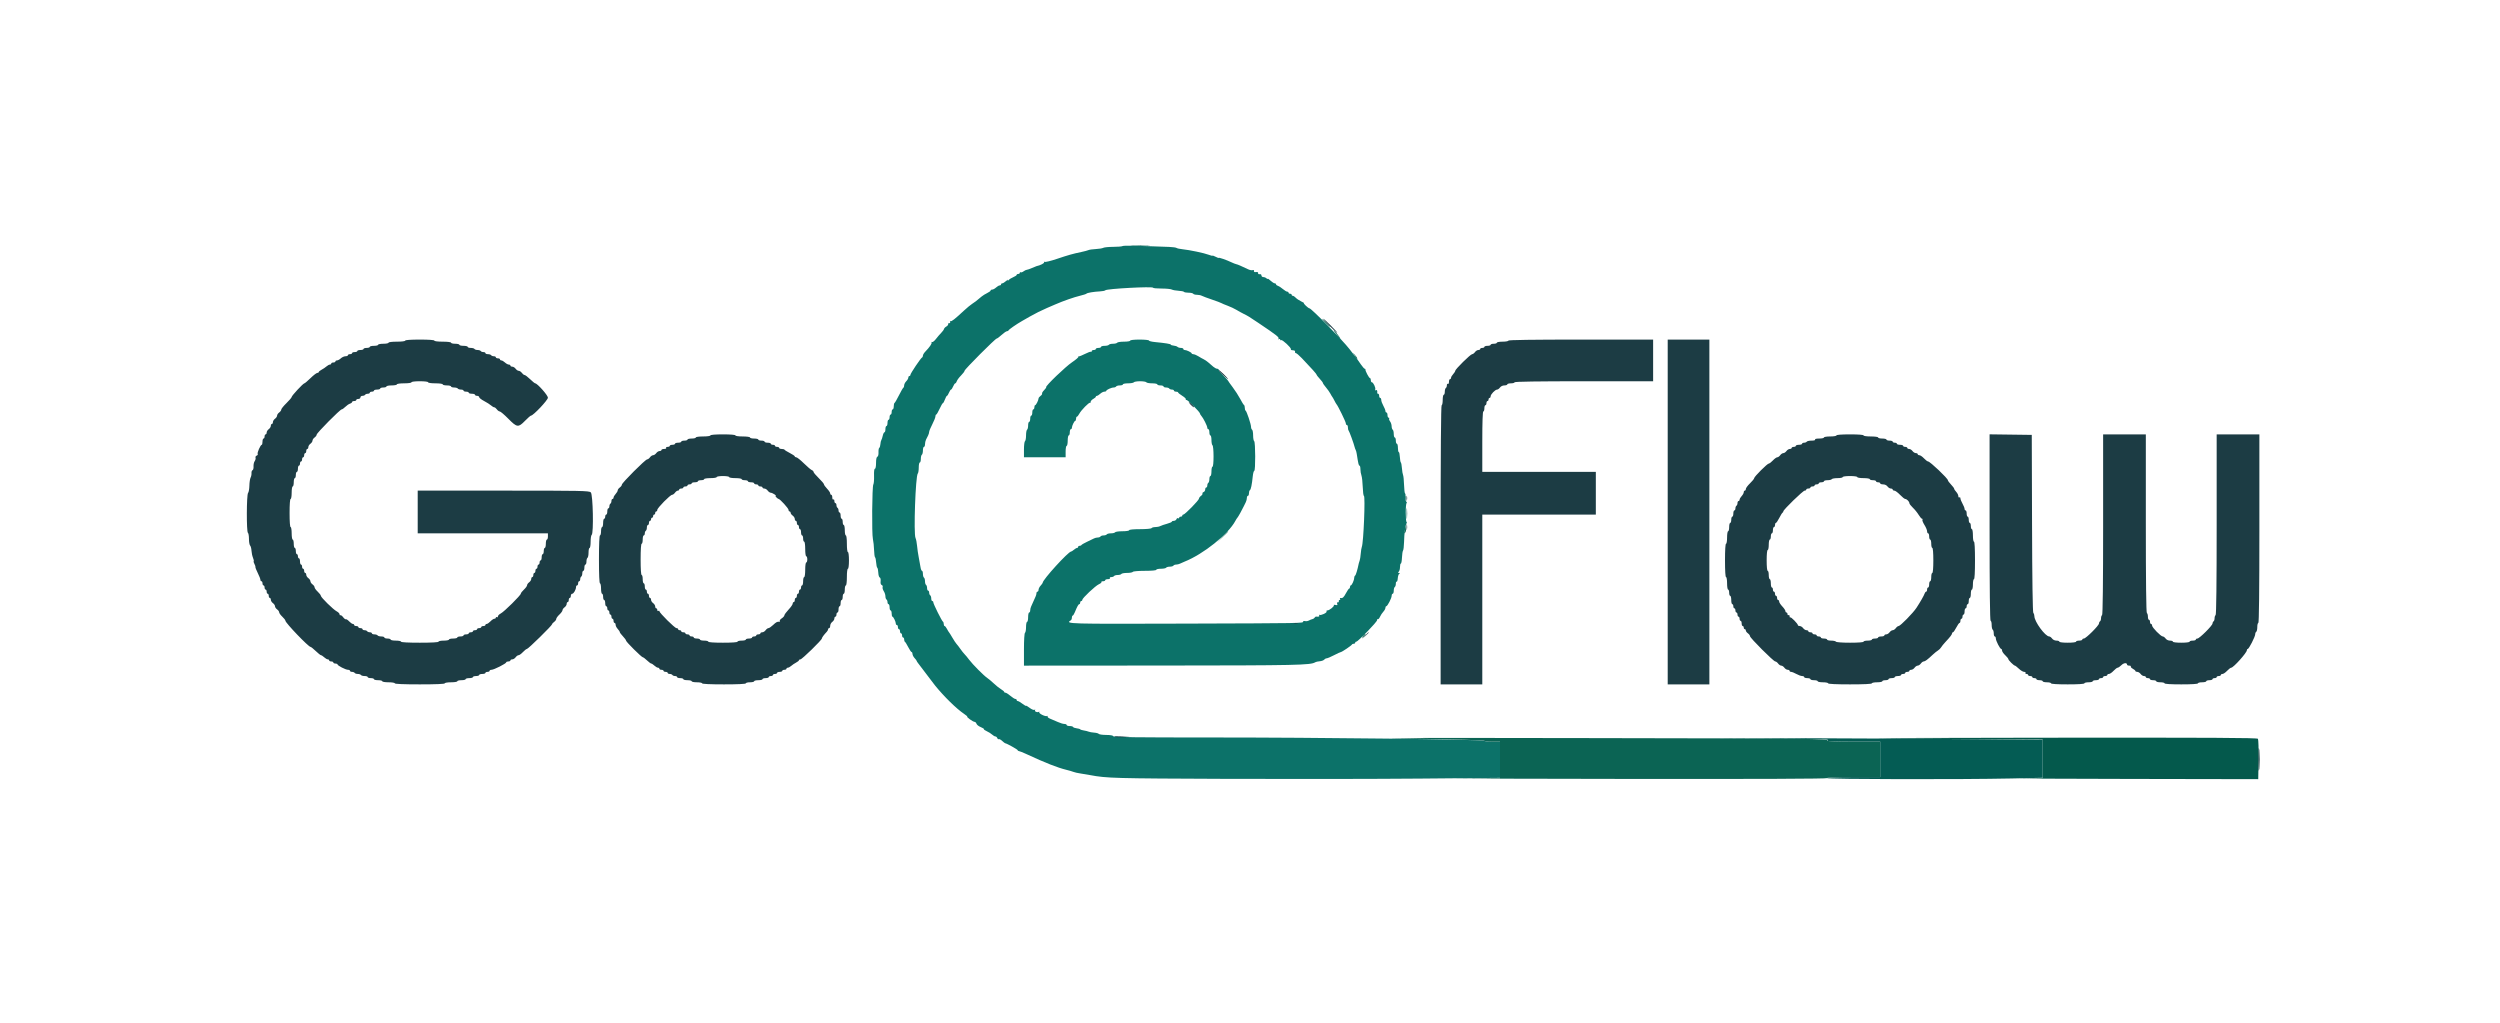 <svg id="svg" version="1.1" xmlns="http://www.w3.org/2000/svg" xmlns:xlink="http://www.w3.org/1999/xlink" width="400" height="163.636" viewBox="0, 0, 400,163.636"><g id="svgg"><path id="path0" d="M179.608 39.372 C 179.503 39.440,178.830 39.496,178.114 39.497 C 177.398 39.499,176.683 39.569,176.527 39.652 C 176.370 39.736,175.831 39.825,175.329 39.849 C 174.827 39.874,174.304 39.947,174.167 40.012 C 174.029 40.078,173.504 40.217,173.000 40.323 C 171.651 40.604,170.939 40.806,169.040 41.443 C 168.099 41.759,167.244 41.964,167.139 41.899 C 167.027 41.830,166.994 41.855,167.059 41.961 C 167.147 42.103,166.451 42.459,165.833 42.586 C 165.787 42.596,165.460 42.730,165.105 42.885 C 164.750 43.040,164.375 43.169,164.271 43.172 C 164.168 43.175,163.941 43.285,163.767 43.417 C 163.593 43.548,163.387 43.616,163.309 43.568 C 163.231 43.520,163.167 43.560,163.167 43.657 C 163.167 43.754,163.054 43.833,162.917 43.833 C 162.779 43.833,162.667 43.899,162.667 43.980 C 162.667 44.060,162.423 44.226,162.125 44.347 C 161.827 44.468,161.484 44.684,161.363 44.826 C 161.179 45.041,161.162 45.042,161.265 44.833 C 161.332 44.696,161.201 44.752,160.974 44.958 C 160.748 45.165,160.473 45.333,160.364 45.333 C 160.256 45.333,160.167 45.408,160.167 45.500 C 160.167 45.592,160.068 45.667,159.948 45.667 C 159.828 45.667,159.569 45.817,159.372 46.000 C 159.175 46.183,158.898 46.333,158.757 46.333 C 158.616 46.333,158.500 46.400,158.500 46.481 C 158.500 46.562,158.254 46.745,157.953 46.888 C 157.652 47.031,157.246 47.283,157.050 47.449 C 156.188 48.179,155.995 48.328,155.553 48.609 C 155.295 48.772,154.708 49.256,154.250 49.683 C 152.771 51.061,152.217 51.495,152.093 51.371 C 152.027 51.305,151.997 51.363,152.028 51.500 C 152.058 51.638,151.990 51.731,151.875 51.708 C 151.760 51.685,151.685 51.754,151.708 51.861 C 151.731 51.968,151.600 52.139,151.417 52.241 C 151.233 52.342,151.063 52.522,151.038 52.641 C 151.013 52.759,150.812 53.037,150.591 53.258 C 150.370 53.478,149.988 53.923,149.743 54.245 C 149.497 54.567,149.218 54.782,149.122 54.723 C 149.027 54.664,148.994 54.689,149.050 54.780 C 149.153 54.946,148.744 55.547,148.042 56.267 C 147.835 56.479,147.667 56.761,147.667 56.895 C 147.667 57.029,147.607 57.164,147.534 57.194 C 147.327 57.281,145.667 59.749,145.667 59.970 C 145.667 60.078,145.592 60.167,145.500 60.167 C 145.408 60.167,145.333 60.279,145.333 60.417 C 145.333 60.554,145.183 60.817,145.000 61.000 C 144.817 61.183,144.667 61.477,144.667 61.653 C 144.667 61.828,144.610 61.997,144.541 62.028 C 144.472 62.058,144.153 62.608,143.833 63.250 C 143.513 63.892,143.195 64.442,143.126 64.472 C 143.057 64.503,143.000 64.747,143.000 65.014 C 143.000 65.281,142.925 65.500,142.833 65.500 C 142.742 65.500,142.667 65.688,142.667 65.917 C 142.667 66.146,142.592 66.333,142.500 66.333 C 142.408 66.333,142.333 66.521,142.333 66.750 C 142.333 66.979,142.258 67.167,142.167 67.167 C 142.075 67.167,142.000 67.392,142.000 67.667 C 142.000 67.942,141.925 68.167,141.833 68.167 C 141.742 68.167,141.667 68.392,141.667 68.667 C 141.667 68.942,141.598 69.167,141.513 69.167 C 141.429 69.167,141.308 69.410,141.244 69.708 C 141.180 70.006,141.075 70.325,141.011 70.417 C 140.947 70.508,140.880 70.804,140.863 71.074 C 140.846 71.344,140.764 71.607,140.681 71.658 C 140.598 71.709,140.544 72.031,140.560 72.373 C 140.577 72.744,140.504 73.027,140.378 73.075 C 140.243 73.127,140.167 73.488,140.167 74.078 C 140.167 74.620,140.093 75.000,139.989 75.000 C 139.877 75.000,139.825 75.420,139.848 76.141 C 139.868 76.768,139.817 77.387,139.734 77.516 C 139.532 77.830,139.472 85.406,139.665 86.250 C 139.749 86.617,139.833 87.404,139.851 88.000 C 139.869 88.596,139.940 89.121,140.009 89.167 C 140.079 89.213,140.157 89.588,140.184 90.000 C 140.212 90.413,140.294 90.792,140.367 90.843 C 140.440 90.894,140.512 91.247,140.527 91.627 C 140.542 92.007,140.645 92.353,140.757 92.396 C 140.875 92.442,140.934 92.689,140.899 92.993 C 140.859 93.332,140.921 93.544,141.075 93.603 C 141.206 93.653,141.271 93.801,141.221 93.932 C 141.171 94.062,141.251 94.354,141.398 94.579 C 141.546 94.804,141.667 95.174,141.667 95.401 C 141.667 95.628,141.742 95.860,141.833 95.917 C 141.925 95.973,142.000 96.165,142.000 96.343 C 142.000 96.521,142.075 96.667,142.167 96.667 C 142.258 96.667,142.333 96.892,142.333 97.167 C 142.333 97.442,142.408 97.667,142.500 97.667 C 142.592 97.667,142.667 97.892,142.667 98.167 C 142.667 98.442,142.723 98.667,142.792 98.668 C 142.941 98.670,143.333 99.477,143.333 99.783 C 143.333 99.902,143.408 100.000,143.500 100.000 C 143.592 100.000,143.667 100.150,143.667 100.333 C 143.667 100.517,143.742 100.667,143.833 100.667 C 143.925 100.667,144.000 100.817,144.000 101.000 C 144.000 101.183,144.075 101.333,144.167 101.333 C 144.258 101.333,144.333 101.483,144.333 101.667 C 144.333 101.850,144.408 102.000,144.500 102.000 C 144.592 102.000,144.667 102.144,144.667 102.319 C 144.667 102.495,144.723 102.664,144.792 102.694 C 144.860 102.725,145.097 103.106,145.318 103.542 C 145.539 103.977,145.782 104.333,145.860 104.333 C 145.937 104.333,146.000 104.469,146.000 104.635 C 146.000 104.801,146.150 105.098,146.333 105.295 C 146.517 105.492,146.667 105.693,146.667 105.741 C 146.667 105.790,146.774 105.962,146.906 106.123 C 147.038 106.285,147.622 107.054,148.204 107.833 C 148.786 108.612,149.410 109.432,149.590 109.655 C 151.025 111.431,153.044 113.410,154.234 114.208 C 154.609 114.459,154.846 114.666,154.759 114.666 C 154.673 114.666,154.856 114.854,155.167 115.083 C 155.477 115.312,155.824 115.500,155.938 115.500 C 156.051 115.500,156.187 115.636,156.240 115.803 C 156.293 115.969,156.595 116.207,156.911 116.331 C 157.226 116.455,157.456 116.603,157.421 116.659 C 157.386 116.716,157.596 116.868,157.887 116.997 C 158.178 117.126,158.562 117.367,158.740 117.532 C 158.917 117.698,159.153 117.833,159.264 117.833 C 159.374 117.833,159.509 117.951,159.564 118.094 C 159.619 118.237,159.728 118.315,159.807 118.266 C 159.885 118.218,160.128 118.344,160.346 118.547 C 160.564 118.751,160.781 118.918,160.829 118.920 C 161.055 118.929,162.833 119.919,162.833 120.035 C 162.833 120.107,162.911 120.167,163.007 120.167 C 163.102 120.167,163.684 120.400,164.299 120.685 C 167.268 122.063,169.213 122.830,170.583 123.162 C 171.042 123.273,171.567 123.427,171.750 123.503 C 171.933 123.579,172.421 123.690,172.833 123.750 C 173.246 123.809,173.958 123.929,174.417 124.016 C 177.068 124.516,178.247 124.549,196.167 124.618 C 206.296 124.657,220.302 124.637,227.292 124.574 L 240.000 124.460 240.000 121.563 L 240.000 118.667 238.764 118.667 C 238.084 118.667,237.503 118.603,237.472 118.526 C 237.387 118.311,211.100 117.993,193.722 117.996 C 181.706 117.999,178.179 117.954,178.127 117.798 C 178.084 117.669,177.674 117.594,176.988 117.590 C 176.399 117.586,175.865 117.511,175.801 117.422 C 175.738 117.334,175.407 117.244,175.067 117.222 C 174.726 117.200,174.328 117.129,174.182 117.065 C 174.036 117.000,173.692 116.915,173.418 116.876 C 173.144 116.837,172.881 116.755,172.835 116.694 C 172.788 116.632,172.525 116.557,172.250 116.525 C 171.975 116.494,171.725 116.401,171.694 116.318 C 171.664 116.235,171.420 116.167,171.153 116.167 C 170.885 116.167,170.667 116.092,170.667 116.000 C 170.667 115.908,170.503 115.833,170.303 115.833 C 170.102 115.833,169.634 115.693,169.261 115.522 C 168.888 115.350,168.341 115.117,168.044 115.002 C 167.746 114.888,167.552 114.717,167.611 114.622 C 167.671 114.525,167.638 114.498,167.537 114.560 C 167.293 114.711,166.154 114.155,166.283 113.947 C 166.339 113.856,166.305 113.831,166.207 113.891 C 165.956 114.047,165.480 113.833,165.610 113.623 C 165.675 113.519,165.638 113.498,165.519 113.572 C 165.405 113.642,165.071 113.506,164.743 113.256 C 164.426 113.014,164.167 112.867,164.167 112.928 C 164.167 112.989,163.909 112.843,163.594 112.603 C 163.280 112.363,162.942 112.167,162.844 112.167 C 162.747 112.167,162.667 112.092,162.667 112.000 C 162.667 111.908,162.573 111.833,162.458 111.833 C 162.344 111.833,161.987 111.608,161.667 111.333 C 161.346 111.059,160.990 110.834,160.875 110.834 C 160.760 110.834,160.667 110.775,160.667 110.703 C 160.667 110.631,160.446 110.442,160.177 110.282 C 159.907 110.123,159.391 109.713,159.030 109.371 C 158.669 109.030,158.203 108.638,157.995 108.500 C 157.442 108.136,155.630 106.317,155.069 105.564 C 154.804 105.208,154.470 104.804,154.327 104.667 C 154.184 104.529,153.886 104.154,153.664 103.833 C 153.442 103.513,153.165 103.151,153.047 103.030 C 152.930 102.909,152.631 102.459,152.383 102.030 C 152.135 101.601,151.891 101.212,151.841 101.167 C 151.791 101.121,151.643 100.877,151.513 100.625 C 151.383 100.373,151.215 100.167,151.139 100.167 C 151.062 100.167,151.000 100.023,151.000 99.847 C 151.000 99.672,150.944 99.503,150.875 99.472 C 150.706 99.397,149.330 96.637,149.332 96.375 C 149.333 96.260,149.258 96.167,149.167 96.167 C 149.075 96.167,149.000 95.984,149.000 95.760 C 149.000 95.536,148.925 95.307,148.833 95.250 C 148.742 95.193,148.667 95.001,148.667 94.823 C 148.667 94.646,148.592 94.500,148.500 94.500 C 148.408 94.500,148.333 94.317,148.333 94.093 C 148.333 93.869,148.258 93.640,148.167 93.583 C 148.075 93.527,148.000 93.264,148.000 93.000 C 148.000 92.736,147.925 92.473,147.833 92.417 C 147.742 92.360,147.667 92.093,147.667 91.823 C 147.667 91.554,147.600 91.333,147.518 91.333 C 147.435 91.333,147.327 91.052,147.276 90.708 C 147.225 90.365,147.099 89.671,146.996 89.167 C 146.894 88.662,146.774 87.837,146.731 87.333 C 146.687 86.829,146.576 86.264,146.484 86.078 C 146.158 85.420,146.485 76.136,146.848 75.758 C 146.932 75.671,147.000 75.240,147.000 74.800 C 147.000 74.360,147.075 74.000,147.167 74.000 C 147.258 74.000,147.333 73.742,147.333 73.427 C 147.333 73.111,147.408 72.807,147.500 72.750 C 147.592 72.693,147.667 72.389,147.667 72.073 C 147.667 71.758,147.742 71.500,147.833 71.500 C 147.925 71.500,148.000 71.311,148.000 71.081 C 148.000 70.851,148.075 70.513,148.167 70.331 C 148.258 70.149,148.408 69.851,148.500 69.669 C 148.592 69.487,148.667 69.229,148.667 69.096 C 148.667 68.962,148.892 68.420,149.167 67.890 C 149.442 67.360,149.667 66.793,149.667 66.630 C 149.667 66.467,149.723 66.333,149.792 66.333 C 149.860 66.332,150.104 65.920,150.333 65.417 C 150.563 64.913,150.801 64.501,150.864 64.501 C 150.927 64.500,151.073 64.237,151.189 63.917 C 151.305 63.596,151.451 63.333,151.513 63.333 C 151.575 63.333,151.719 63.108,151.833 62.833 C 151.947 62.558,152.097 62.333,152.167 62.333 C 152.236 62.333,152.386 62.108,152.500 61.833 C 152.614 61.558,152.768 61.333,152.842 61.333 C 152.917 61.333,153.026 61.180,153.086 60.992 C 153.146 60.804,153.451 60.394,153.764 60.081 C 154.077 59.767,154.333 59.426,154.333 59.322 C 154.333 59.100,159.252 54.167,159.474 54.167 C 159.557 54.167,159.911 53.904,160.262 53.583 C 160.612 53.262,160.990 53.000,161.102 53.000 C 161.214 53.000,161.331 52.939,161.361 52.865 C 161.426 52.707,162.651 51.858,163.542 51.353 C 163.886 51.159,164.448 50.837,164.792 50.638 C 165.537 50.205,166.695 49.628,167.500 49.286 C 167.821 49.150,168.421 48.891,168.833 48.711 C 170.087 48.163,171.865 47.540,172.833 47.311 C 173.338 47.192,173.787 47.045,173.833 46.985 C 173.937 46.850,175.004 46.671,176.000 46.621 C 176.412 46.600,176.794 46.523,176.849 46.449 C 177.037 46.194,184.500 45.796,184.500 46.042 C 184.500 46.110,185.105 46.167,185.844 46.167 C 186.584 46.167,187.321 46.238,187.483 46.324 C 187.645 46.411,188.132 46.500,188.565 46.523 C 188.998 46.545,189.390 46.624,189.436 46.698 C 189.482 46.773,189.811 46.833,190.167 46.833 C 190.523 46.833,190.860 46.908,190.917 47.000 C 190.973 47.092,191.241 47.167,191.512 47.167 C 191.783 47.167,192.135 47.238,192.294 47.326 C 192.453 47.413,193.183 47.686,193.917 47.933 C 194.650 48.180,195.325 48.433,195.417 48.496 C 195.508 48.558,195.958 48.747,196.417 48.915 C 196.875 49.083,197.512 49.382,197.833 49.579 C 198.154 49.775,198.679 50.065,199.000 50.223 C 199.680 50.557,199.864 50.670,201.324 51.653 C 204.377 53.708,204.705 53.969,204.552 54.218 C 204.493 54.312,204.532 54.333,204.641 54.266 C 204.747 54.201,204.833 54.231,204.833 54.333 C 204.833 54.436,204.905 54.475,204.994 54.421 C 205.175 54.309,206.606 55.637,206.542 55.858 C 206.519 55.936,206.575 56.009,206.667 56.021 C 206.758 56.032,206.927 56.054,207.042 56.070 C 207.156 56.086,207.231 56.189,207.208 56.299 C 207.185 56.410,207.247 56.500,207.344 56.500 C 207.442 56.500,207.873 56.868,208.302 57.317 C 209.851 58.938,210.667 59.851,210.667 59.966 C 210.668 60.031,210.893 60.323,211.167 60.616 C 211.442 60.909,211.667 61.209,211.667 61.283 C 211.667 61.356,211.886 61.672,212.153 61.985 C 212.420 62.297,212.739 62.747,212.861 62.985 C 212.983 63.222,213.121 63.454,213.167 63.500 C 213.213 63.546,213.363 63.808,213.500 64.083 C 213.637 64.358,213.787 64.621,213.833 64.667 C 214.054 64.886,215.333 67.502,215.333 67.735 C 215.333 67.881,215.408 68.000,215.500 68.000 C 215.592 68.000,215.667 68.175,215.667 68.389 C 215.667 68.603,215.717 68.829,215.780 68.891 C 215.892 69.003,216.613 70.983,216.745 71.542 C 216.783 71.703,216.857 71.903,216.909 71.988 C 216.961 72.072,217.036 72.353,217.077 72.612 C 217.329 74.235,217.392 74.500,217.522 74.500 C 217.602 74.500,217.667 74.758,217.667 75.072 C 217.667 75.387,217.740 75.838,217.830 76.073 C 217.919 76.309,218.013 77.138,218.038 77.917 C 218.063 78.695,218.147 79.332,218.224 79.332 C 218.471 79.334,218.165 86.859,217.891 87.500 C 217.833 87.638,217.755 88.125,217.718 88.583 C 217.682 89.042,217.606 89.529,217.551 89.667 C 217.495 89.804,217.429 90.019,217.403 90.145 C 217.193 91.181,216.942 92.016,216.817 92.094 C 216.734 92.145,216.667 92.317,216.667 92.477 C 216.667 92.841,216.292 93.664,216.125 93.665 C 216.056 93.666,216.000 93.779,216.000 93.917 C 216.000 94.054,215.944 94.167,215.875 94.167 C 215.806 94.167,215.570 94.504,215.352 94.917 C 214.985 95.607,214.820 95.747,214.446 95.682 C 214.370 95.669,214.356 95.735,214.414 95.829 C 214.472 95.923,214.440 96.000,214.343 96.000 C 214.246 96.000,214.185 96.094,214.208 96.208 C 214.231 96.323,214.159 96.399,214.048 96.377 C 213.923 96.353,213.886 96.443,213.951 96.612 C 214.034 96.829,213.981 96.867,213.695 96.792 C 213.496 96.740,213.371 96.760,213.418 96.836 C 213.525 97.008,212.705 97.667,212.384 97.667 C 212.254 97.667,212.194 97.743,212.252 97.836 C 212.372 98.031,211.332 98.519,211.101 98.376 C 211.017 98.324,211.002 98.368,211.067 98.474 C 211.171 98.642,210.981 98.709,210.560 98.652 C 210.502 98.645,210.401 98.725,210.335 98.830 C 210.270 98.936,210.112 99.039,209.983 99.059 C 209.855 99.080,209.608 99.177,209.435 99.276 C 209.261 99.375,208.980 99.420,208.810 99.375 C 208.639 99.331,208.500 99.366,208.500 99.453 C 208.500 99.719,208.607 99.718,189.625 99.778 C 170.635 99.838,170.393 99.831,171.333 99.250 C 171.425 99.193,171.500 99.001,171.500 98.823 C 171.500 98.646,171.557 98.500,171.626 98.500 C 171.695 98.500,171.852 98.256,171.973 97.958 C 172.361 97.010,172.553 96.667,172.695 96.667 C 172.771 96.667,172.833 96.554,172.833 96.417 C 172.833 96.279,172.908 96.167,173.000 96.167 C 173.092 96.167,173.167 96.082,173.167 95.979 C 173.167 95.699,175.263 93.726,175.824 93.477 C 176.091 93.359,176.273 93.204,176.228 93.131 C 176.184 93.059,176.301 93.000,176.490 93.000 C 176.679 93.000,176.833 92.925,176.833 92.833 C 176.833 92.742,177.025 92.667,177.260 92.667 C 177.502 92.667,177.642 92.595,177.583 92.500 C 177.527 92.408,177.630 92.333,177.814 92.333 C 177.997 92.333,178.193 92.258,178.250 92.167 C 178.307 92.075,178.569 92.000,178.833 92.000 C 179.098 92.000,179.360 91.925,179.417 91.833 C 179.473 91.742,179.886 91.667,180.333 91.667 C 180.781 91.667,181.193 91.592,181.250 91.500 C 181.309 91.405,182.141 91.333,183.177 91.333 C 184.281 91.333,185.000 91.268,185.000 91.167 C 185.000 91.075,185.333 91.000,185.740 91.000 C 186.147 91.000,186.527 90.925,186.583 90.833 C 186.640 90.742,186.902 90.667,187.167 90.667 C 187.431 90.667,187.693 90.592,187.750 90.500 C 187.807 90.408,188.000 90.333,188.179 90.333 C 188.358 90.333,188.635 90.267,188.794 90.186 C 188.953 90.105,189.271 89.965,189.500 89.874 C 192.552 88.665,196.537 85.469,197.669 83.323 C 197.787 83.099,197.928 82.879,197.983 82.833 C 198.080 82.753,198.751 81.551,199.029 80.958 C 199.105 80.798,199.242 80.518,199.333 80.336 C 199.425 80.154,199.500 79.854,199.500 79.669 C 199.500 79.484,199.575 79.333,199.667 79.333 C 199.758 79.333,199.833 79.150,199.833 78.927 C 199.833 78.703,199.900 78.478,199.982 78.428 C 200.145 78.327,200.306 77.552,200.442 76.208 C 200.491 75.727,200.599 75.333,200.682 75.333 C 200.892 75.333,200.877 70.713,200.667 70.583 C 200.575 70.527,200.500 70.114,200.500 69.667 C 200.500 69.219,200.425 68.807,200.333 68.750 C 200.242 68.693,200.167 68.493,200.167 68.304 C 200.167 67.874,199.461 65.770,199.292 65.694 C 199.223 65.664,199.167 65.464,199.167 65.250 C 199.167 65.036,199.110 64.836,199.042 64.806 C 198.973 64.775,198.701 64.337,198.437 63.833 C 198.173 63.329,197.629 62.485,197.228 61.956 C 196.828 61.428,196.500 60.966,196.500 60.928 C 196.500 60.890,196.162 60.522,195.750 60.110 C 195.338 59.697,195.000 59.279,195.000 59.180 C 195.000 59.081,194.888 59.000,194.751 59.000 C 194.614 59.000,194.333 58.855,194.126 58.677 C 193.919 58.499,193.563 58.191,193.333 57.992 C 193.104 57.794,192.767 57.563,192.583 57.480 C 192.400 57.397,192.025 57.185,191.750 57.010 C 191.475 56.834,191.119 56.686,190.958 56.679 C 190.798 56.672,190.666 56.610,190.665 56.542 C 190.664 56.392,189.857 56.000,189.550 56.000 C 189.431 56.000,189.333 55.925,189.333 55.833 C 189.333 55.742,189.161 55.667,188.950 55.667 C 188.739 55.667,188.492 55.592,188.401 55.501 C 188.310 55.410,188.032 55.318,187.784 55.298 C 187.536 55.277,187.333 55.210,187.333 55.147 C 187.333 55.031,186.482 54.891,184.792 54.729 C 184.265 54.678,183.833 54.569,183.833 54.485 C 183.833 54.402,183.158 54.333,182.333 54.333 C 181.444 54.333,180.833 54.401,180.833 54.500 C 180.833 54.592,180.392 54.667,179.843 54.667 C 179.299 54.667,178.807 54.742,178.750 54.833 C 178.693 54.925,178.393 55.000,178.083 55.000 C 177.773 55.000,177.473 55.075,177.417 55.167 C 177.360 55.258,177.056 55.333,176.740 55.333 C 176.425 55.333,176.167 55.408,176.167 55.500 C 176.167 55.592,175.979 55.667,175.750 55.667 C 175.521 55.667,175.333 55.742,175.333 55.833 C 175.333 55.925,175.183 56.000,175.000 56.000 C 174.817 56.000,174.667 56.088,174.667 56.194 C 174.667 56.301,174.620 56.342,174.563 56.285 C 174.506 56.228,174.075 56.381,173.605 56.624 C 173.135 56.868,172.675 57.045,172.583 57.019 C 172.492 56.993,172.469 57.025,172.534 57.089 C 172.598 57.154,172.152 57.542,171.541 57.951 C 170.480 58.663,167.232 61.787,167.389 61.945 C 167.431 61.986,167.281 62.204,167.057 62.428 C 166.832 62.653,166.686 62.897,166.732 62.971 C 166.778 63.045,166.669 63.211,166.491 63.340 C 166.313 63.468,166.167 63.655,166.167 63.754 C 166.167 64.031,165.765 64.831,165.625 64.832 C 165.556 64.833,165.500 64.983,165.500 65.167 C 165.500 65.350,165.425 65.500,165.333 65.500 C 165.242 65.500,165.167 65.725,165.167 66.000 C 165.167 66.275,165.092 66.500,165.000 66.500 C 164.908 66.500,164.833 66.725,164.833 67.000 C 164.833 67.275,164.758 67.500,164.667 67.500 C 164.575 67.500,164.500 67.758,164.500 68.073 C 164.500 68.389,164.425 68.693,164.333 68.750 C 164.242 68.807,164.167 69.219,164.167 69.667 C 164.167 70.114,164.092 70.527,164.000 70.583 C 163.908 70.640,163.833 71.244,163.833 71.927 L 163.833 73.167 167.167 73.167 L 170.500 73.167 170.500 72.250 C 170.500 71.746,170.575 71.333,170.667 71.333 C 170.758 71.333,170.833 70.958,170.833 70.500 C 170.833 70.042,170.908 69.667,171.000 69.667 C 171.092 69.667,171.167 69.442,171.167 69.167 C 171.167 68.892,171.242 68.667,171.333 68.667 C 171.425 68.667,171.500 68.569,171.500 68.450 C 171.500 68.143,171.892 67.336,172.042 67.335 C 172.110 67.334,172.167 67.183,172.167 67.000 C 172.167 66.817,172.229 66.667,172.305 66.667 C 172.381 66.667,172.550 66.461,172.680 66.210 C 172.977 65.638,174.267 64.323,174.401 64.456 C 174.455 64.511,174.500 64.443,174.500 64.306 C 174.500 64.169,174.688 63.956,174.917 63.833 C 175.146 63.711,175.333 63.548,175.333 63.472 C 175.333 63.396,175.411 63.333,175.507 63.333 C 175.602 63.333,175.842 63.183,176.038 63.000 C 176.235 62.817,176.532 62.667,176.698 62.667 C 176.864 62.667,177.001 62.610,177.001 62.542 C 177.003 62.375,177.825 62.000,178.190 62.000 C 178.350 62.000,178.527 61.925,178.583 61.833 C 178.640 61.742,178.907 61.667,179.177 61.667 C 179.446 61.667,179.667 61.592,179.667 61.500 C 179.667 61.408,180.037 61.333,180.490 61.333 C 180.943 61.333,181.360 61.258,181.417 61.167 C 181.473 61.075,181.923 61.000,182.417 61.000 C 182.910 61.000,183.360 61.075,183.417 61.167 C 183.473 61.258,183.890 61.333,184.343 61.333 C 184.796 61.333,185.167 61.408,185.167 61.500 C 185.167 61.592,185.392 61.667,185.667 61.667 C 185.942 61.667,186.167 61.742,186.167 61.833 C 186.167 61.925,186.350 62.000,186.573 62.000 C 186.797 62.000,187.027 62.075,187.083 62.167 C 187.140 62.258,187.332 62.333,187.510 62.333 C 187.688 62.333,187.833 62.408,187.833 62.500 C 187.833 62.592,187.983 62.667,188.167 62.667 C 188.350 62.667,188.500 62.724,188.500 62.794 C 188.500 62.864,188.795 63.104,189.156 63.327 C 189.517 63.550,189.775 63.793,189.730 63.866 C 189.684 63.940,189.740 64.000,189.853 64.000 C 190.076 64.000,192.000 65.946,192.000 66.172 C 192.000 66.248,192.094 66.409,192.208 66.530 C 192.507 66.845,193.167 68.155,193.167 68.432 C 193.167 68.561,193.242 68.667,193.333 68.667 C 193.425 68.667,193.500 68.892,193.500 69.167 C 193.500 69.442,193.575 69.667,193.667 69.667 C 193.758 69.667,193.833 70.000,193.833 70.407 C 193.833 70.814,193.908 71.193,194.000 71.250 C 194.093 71.307,194.167 72.085,194.167 73.010 C 194.167 74.003,194.100 74.667,194.000 74.667 C 193.908 74.667,193.833 75.004,193.833 75.417 C 193.833 75.829,193.758 76.167,193.667 76.167 C 193.575 76.167,193.500 76.387,193.500 76.657 C 193.500 76.926,193.425 77.193,193.333 77.250 C 193.242 77.307,193.167 77.499,193.167 77.677 C 193.167 77.854,193.092 78.000,193.000 78.000 C 192.908 78.000,192.833 78.142,192.833 78.316 C 192.833 78.489,192.716 78.676,192.573 78.731 C 192.429 78.786,192.350 78.893,192.397 78.968 C 192.444 79.044,192.336 79.211,192.158 79.340 C 191.979 79.468,191.833 79.668,191.833 79.783 C 191.833 80.033,189.582 82.333,189.337 82.333 C 189.243 82.333,189.167 82.408,189.167 82.500 C 189.167 82.592,189.054 82.667,188.917 82.667 C 188.779 82.667,188.667 82.746,188.667 82.843 C 188.667 82.940,188.591 82.973,188.499 82.916 C 188.407 82.859,188.286 82.929,188.231 83.073 C 188.176 83.216,187.989 83.333,187.816 83.333 C 187.642 83.333,187.500 83.392,187.500 83.464 C 187.500 83.535,187.144 83.690,186.708 83.808 C 186.273 83.926,185.786 84.092,185.627 84.178 C 185.468 84.263,185.116 84.333,184.845 84.333 C 184.575 84.333,184.307 84.408,184.250 84.500 C 184.192 84.594,183.387 84.667,182.407 84.667 C 181.358 84.667,180.667 84.733,180.667 84.833 C 180.667 84.927,180.198 85.000,179.593 85.000 C 179.003 85.000,178.473 85.075,178.417 85.167 C 178.360 85.258,178.060 85.333,177.750 85.333 C 177.440 85.333,177.140 85.408,177.083 85.500 C 177.027 85.592,176.802 85.667,176.583 85.667 C 176.365 85.667,176.140 85.742,176.083 85.833 C 176.027 85.925,175.834 86.000,175.655 86.000 C 175.475 86.000,175.199 86.067,175.039 86.150 C 174.880 86.232,174.375 86.476,173.917 86.692 C 173.458 86.907,173.058 87.140,173.028 87.208 C 172.997 87.277,172.866 87.333,172.736 87.333 C 172.606 87.333,172.500 87.408,172.500 87.500 C 172.500 87.592,172.426 87.667,172.335 87.667 C 172.245 87.667,172.017 87.798,171.830 87.958 C 171.642 88.119,171.436 88.250,171.372 88.250 C 170.931 88.250,166.833 92.751,166.833 93.236 C 166.833 93.297,166.683 93.508,166.500 93.705 C 166.317 93.902,166.167 94.199,166.167 94.365 C 166.167 94.531,166.092 94.667,166.000 94.667 C 165.908 94.667,165.833 94.780,165.833 94.919 C 165.833 95.058,165.767 95.301,165.686 95.461 C 165.605 95.620,165.446 95.975,165.333 96.250 C 165.220 96.525,165.062 96.880,164.981 97.039 C 164.900 97.199,164.833 97.480,164.833 97.664 C 164.833 97.849,164.758 98.000,164.667 98.000 C 164.575 98.000,164.500 98.337,164.500 98.750 C 164.500 99.162,164.425 99.500,164.333 99.500 C 164.242 99.500,164.167 99.871,164.167 100.323 C 164.167 100.776,164.092 101.193,164.000 101.250 C 163.901 101.311,163.833 102.391,163.833 103.928 L 163.833 106.502 185.958 106.487 C 207.523 106.472,209.725 106.424,210.435 105.963 C 210.537 105.896,210.860 105.824,211.153 105.802 C 211.446 105.779,211.766 105.665,211.863 105.547 C 211.961 105.430,212.140 105.333,212.260 105.333 C 212.381 105.333,212.914 105.108,213.444 104.833 C 213.974 104.558,214.462 104.333,214.529 104.333 C 214.698 104.333,216.238 103.292,216.306 103.132 C 216.336 103.059,216.467 103.000,216.597 103.000 C 216.727 103.000,216.833 102.925,216.833 102.833 C 216.833 102.742,216.911 102.667,217.007 102.667 C 217.277 102.667,220.333 99.508,220.333 99.229 C 220.333 99.092,220.392 99.017,220.465 99.061 C 220.537 99.106,220.687 98.937,220.798 98.686 C 220.909 98.435,221.150 98.068,221.333 97.872 C 221.517 97.675,221.667 97.398,221.667 97.257 C 221.667 97.116,221.728 97.000,221.802 97.000 C 221.997 97.000,222.667 95.696,222.667 95.318 C 222.667 95.143,222.742 95.000,222.833 95.000 C 222.925 95.000,223.000 94.779,223.000 94.510 C 223.000 94.240,223.075 93.973,223.167 93.917 C 223.258 93.860,223.333 93.626,223.333 93.397 C 223.333 93.168,223.393 93.017,223.467 93.063 C 223.540 93.108,223.618 92.871,223.641 92.536 C 223.664 92.201,223.772 91.869,223.883 91.799 C 224.028 91.707,224.017 91.671,223.842 91.669 C 223.654 91.667,223.644 91.622,223.800 91.467 C 223.910 91.357,224.000 91.019,224.000 90.717 C 224.000 90.414,224.062 90.167,224.138 90.167 C 224.214 90.167,224.294 89.738,224.315 89.213 C 224.336 88.689,224.413 88.183,224.486 88.088 C 224.560 87.994,224.632 87.392,224.648 86.750 C 224.683 85.309,224.828 84.176,225.027 83.792 C 225.110 83.631,225.120 83.500,225.048 83.500 C 224.976 83.500,224.917 82.825,224.917 82.000 C 224.917 81.175,224.982 80.500,225.062 80.500 C 225.142 80.500,225.115 80.388,225.001 80.252 C 224.888 80.115,224.828 79.779,224.868 79.506 C 224.908 79.232,224.884 78.988,224.815 78.962 C 224.745 78.937,224.670 78.317,224.648 77.583 C 224.627 76.850,224.555 76.137,224.489 76.000 C 224.423 75.862,224.342 75.375,224.309 74.917 C 224.277 74.458,224.198 74.044,224.135 73.996 C 224.071 73.948,224.001 73.554,223.978 73.121 C 223.956 72.688,223.877 72.333,223.802 72.333 C 223.728 72.333,223.667 72.033,223.667 71.667 C 223.667 71.300,223.592 71.000,223.500 71.000 C 223.408 71.000,223.333 70.775,223.333 70.500 C 223.333 70.225,223.258 70.000,223.167 70.000 C 223.075 70.000,223.000 69.742,223.000 69.427 C 223.000 69.111,222.925 68.807,222.833 68.750 C 222.742 68.693,222.664 68.445,222.661 68.198 C 222.658 67.952,222.548 67.608,222.417 67.434 C 222.285 67.260,222.217 67.054,222.265 66.975 C 222.313 66.897,222.274 66.833,222.177 66.833 C 222.079 66.833,222.000 66.646,222.000 66.417 C 222.000 66.188,221.925 66.000,221.833 66.000 C 221.742 66.000,221.667 65.890,221.667 65.755 C 221.667 65.620,221.517 65.243,221.333 64.917 C 221.150 64.590,221.000 64.175,221.000 63.995 C 221.000 63.814,220.925 63.667,220.833 63.667 C 220.742 63.667,220.667 63.517,220.667 63.333 C 220.667 63.150,220.592 63.000,220.500 63.000 C 220.408 63.000,220.342 62.944,220.353 62.875 C 220.408 62.529,220.313 62.326,220.145 62.430 C 220.030 62.501,219.989 62.456,220.039 62.315 C 220.137 62.037,219.726 61.167,219.496 61.167 C 219.406 61.167,219.333 61.017,219.333 60.833 C 219.333 60.650,219.272 60.500,219.198 60.500 C 219.046 60.500,218.423 59.322,218.470 59.125 C 218.486 59.056,218.435 59.000,218.356 59.000 C 218.277 59.000,217.996 58.681,217.731 58.292 C 217.466 57.902,217.192 57.508,217.121 57.417 C 217.051 57.325,216.511 56.625,215.922 55.860 C 214.832 54.446,209.812 49.333,209.513 49.333 C 209.326 49.333,208.452 48.502,208.633 48.496 C 208.697 48.494,208.487 48.366,208.167 48.212 C 207.846 48.057,207.462 47.796,207.314 47.632 C 207.166 47.468,206.959 47.333,206.855 47.333 C 206.752 47.333,206.667 47.258,206.667 47.167 C 206.667 47.075,206.554 47.000,206.417 47.000 C 206.279 47.000,206.167 46.925,206.167 46.833 C 206.167 46.742,206.073 46.667,205.958 46.666 C 205.844 46.666,205.535 46.481,205.271 46.255 C 205.008 46.028,204.652 45.798,204.480 45.744 C 204.307 45.689,204.167 45.574,204.167 45.489 C 204.167 45.403,204.072 45.333,203.957 45.333 C 203.841 45.333,203.541 45.143,203.290 44.910 C 203.039 44.677,202.833 44.542,202.833 44.610 C 202.833 44.678,202.743 44.643,202.633 44.533 C 202.523 44.423,202.298 44.333,202.133 44.333 C 201.968 44.333,201.833 44.218,201.833 44.076 C 201.833 43.923,201.715 43.839,201.542 43.868 C 201.371 43.896,201.269 43.825,201.295 43.697 C 201.325 43.556,201.206 43.497,200.962 43.531 C 200.710 43.566,200.600 43.507,200.632 43.355 C 200.662 43.212,200.587 43.162,200.432 43.221 C 200.295 43.273,199.974 43.216,199.717 43.093 C 198.595 42.556,198.011 42.305,197.805 42.270 C 197.683 42.250,197.321 42.108,197.000 41.954 C 196.232 41.587,195.000 41.160,195.000 41.262 C 195.000 41.306,194.775 41.226,194.500 41.083 C 194.225 40.941,194.000 40.864,194.000 40.911 C 194.000 40.958,193.719 40.889,193.375 40.756 C 192.679 40.486,190.322 39.993,189.167 39.874 C 188.754 39.832,188.342 39.741,188.250 39.671 C 188.158 39.601,187.633 39.528,187.083 39.507 C 181.541 39.300,179.772 39.268,179.608 39.372 " stroke="none" fill="#0c7269" fill-rule="evenodd"></path><path id="path1" d="M212.745 52.162 C 213.379 52.801,213.928 53.294,213.965 53.258 C 214.048 53.174,211.883 51.000,211.716 51.000 C 211.648 51.000,212.111 51.523,212.745 52.162 M64.833 54.500 C 64.833 54.597,64.278 54.667,63.500 54.667 C 62.722 54.667,62.167 54.736,62.167 54.833 C 62.167 54.925,61.792 55.000,61.333 55.000 C 60.875 55.000,60.500 55.075,60.500 55.167 C 60.500 55.258,60.200 55.333,59.833 55.333 C 59.467 55.333,59.167 55.408,59.167 55.500 C 59.167 55.592,58.942 55.667,58.667 55.667 C 58.392 55.667,58.167 55.742,58.167 55.833 C 58.167 55.925,57.942 56.000,57.667 56.000 C 57.392 56.000,57.167 56.075,57.167 56.167 C 57.167 56.258,56.979 56.333,56.750 56.333 C 56.521 56.333,56.333 56.408,56.333 56.500 C 56.333 56.592,56.183 56.667,56.000 56.667 C 55.817 56.667,55.667 56.742,55.667 56.833 C 55.667 56.925,55.493 57.000,55.281 57.000 C 55.070 57.000,54.735 57.150,54.538 57.333 C 54.342 57.517,54.065 57.667,53.924 57.667 C 53.782 57.667,53.667 57.742,53.667 57.833 C 53.667 57.925,53.517 58.000,53.333 58.000 C 53.150 58.000,53.000 58.075,53.000 58.167 C 53.000 58.258,52.902 58.333,52.781 58.333 C 52.661 58.333,52.417 58.465,52.240 58.625 C 52.062 58.785,51.710 59.023,51.458 59.153 C 51.206 59.283,51.000 59.452,51.000 59.528 C 51.000 59.604,50.895 59.667,50.767 59.667 C 50.639 59.667,50.151 60.042,49.683 60.500 C 49.215 60.958,48.772 61.333,48.700 61.333 C 48.510 61.333,46.667 63.314,46.667 63.518 C 46.667 63.612,46.292 64.054,45.833 64.500 C 45.375 64.946,45.000 65.413,45.000 65.536 C 45.000 65.659,44.850 65.868,44.667 66.000 C 44.483 66.132,44.333 66.357,44.333 66.500 C 44.333 66.643,44.183 66.868,44.000 67.000 C 43.817 67.132,43.667 67.374,43.667 67.537 C 43.667 67.700,43.592 67.833,43.500 67.833 C 43.408 67.833,43.333 67.967,43.333 68.130 C 43.333 68.293,43.183 68.535,43.000 68.667 C 42.817 68.799,42.667 69.040,42.667 69.203 C 42.667 69.367,42.592 69.500,42.500 69.500 C 42.408 69.500,42.333 69.650,42.333 69.833 C 42.333 70.017,42.258 70.167,42.167 70.167 C 42.075 70.167,42.000 70.392,42.000 70.667 C 42.000 70.942,41.944 71.168,41.875 71.169 C 41.679 71.172,41.116 72.450,41.230 72.634 C 41.286 72.724,41.212 72.844,41.065 72.901 C 40.919 72.957,40.838 73.106,40.887 73.232 C 40.935 73.358,40.874 73.605,40.752 73.780 C 40.629 73.956,40.545 74.337,40.565 74.627 C 40.585 74.918,40.514 75.190,40.406 75.231 C 40.299 75.272,40.224 75.481,40.241 75.695 C 40.258 75.908,40.192 76.233,40.096 76.417 C 39.999 76.600,39.911 77.186,39.900 77.719 C 39.888 78.251,39.794 78.773,39.690 78.877 C 39.445 79.122,39.423 85.100,39.667 85.250 C 39.758 85.307,39.833 85.746,39.833 86.227 C 39.833 86.707,39.916 87.183,40.018 87.285 C 40.120 87.386,40.219 87.758,40.238 88.110 C 40.258 88.462,40.365 88.967,40.475 89.231 C 40.586 89.496,40.639 89.750,40.594 89.795 C 40.549 89.840,40.600 90.036,40.708 90.230 C 40.816 90.424,40.887 90.644,40.865 90.719 C 40.844 90.793,41.015 91.231,41.247 91.691 C 41.478 92.151,41.667 92.634,41.667 92.764 C 41.667 92.894,41.742 93.000,41.833 93.000 C 41.925 93.000,42.000 93.150,42.000 93.333 C 42.000 93.517,42.075 93.667,42.167 93.667 C 42.258 93.667,42.333 93.817,42.333 94.000 C 42.333 94.183,42.408 94.333,42.500 94.333 C 42.592 94.333,42.667 94.483,42.667 94.667 C 42.667 94.850,42.742 95.000,42.833 95.000 C 42.925 95.000,43.000 95.150,43.000 95.333 C 43.000 95.517,43.075 95.667,43.167 95.667 C 43.258 95.667,43.333 95.800,43.333 95.963 C 43.333 96.126,43.483 96.368,43.667 96.500 C 43.850 96.632,44.000 96.857,44.000 97.000 C 44.000 97.143,44.150 97.368,44.333 97.500 C 44.517 97.632,44.667 97.844,44.667 97.970 C 44.667 98.096,44.892 98.410,45.167 98.667 C 45.442 98.924,45.667 99.217,45.667 99.318 C 45.667 99.657,49.352 103.500,49.677 103.500 C 49.763 103.500,50.142 103.800,50.520 104.167 C 50.898 104.533,51.276 104.833,51.360 104.833 C 51.445 104.833,51.675 104.983,51.872 105.167 C 52.069 105.350,52.328 105.500,52.448 105.500 C 52.568 105.500,52.667 105.575,52.667 105.667 C 52.667 105.758,52.817 105.833,53.000 105.833 C 53.183 105.833,53.333 105.908,53.333 106.000 C 53.333 106.092,53.483 106.167,53.667 106.167 C 53.850 106.167,54.000 106.228,54.000 106.302 C 54.000 106.497,55.304 107.167,55.682 107.167 C 55.857 107.167,56.000 107.242,56.000 107.333 C 56.000 107.425,56.146 107.500,56.323 107.500 C 56.501 107.500,56.693 107.575,56.750 107.667 C 56.807 107.758,57.032 107.833,57.250 107.833 C 57.468 107.833,57.693 107.908,57.750 108.000 C 57.807 108.092,58.074 108.167,58.343 108.167 C 58.613 108.167,58.833 108.242,58.833 108.333 C 58.833 108.425,59.058 108.500,59.333 108.500 C 59.608 108.500,59.833 108.575,59.833 108.667 C 59.833 108.758,60.133 108.833,60.500 108.833 C 60.867 108.833,61.167 108.908,61.167 109.000 C 61.167 109.093,61.611 109.167,62.167 109.167 C 62.722 109.167,63.167 109.241,63.167 109.333 C 63.167 109.440,64.611 109.500,67.167 109.500 C 69.722 109.500,71.167 109.440,71.167 109.333 C 71.167 109.241,71.611 109.167,72.167 109.167 C 72.722 109.167,73.167 109.093,73.167 109.000 C 73.167 108.908,73.467 108.833,73.833 108.833 C 74.200 108.833,74.500 108.758,74.500 108.667 C 74.500 108.575,74.762 108.500,75.083 108.500 C 75.404 108.500,75.667 108.425,75.667 108.333 C 75.667 108.242,75.892 108.167,76.167 108.167 C 76.442 108.167,76.667 108.092,76.667 108.000 C 76.667 107.908,76.892 107.833,77.167 107.833 C 77.442 107.833,77.667 107.758,77.667 107.667 C 77.667 107.575,77.817 107.500,78.000 107.500 C 78.183 107.500,78.333 107.425,78.333 107.333 C 78.333 107.242,78.473 107.167,78.643 107.167 C 79.023 107.167,81.000 106.165,81.000 105.972 C 81.000 105.896,81.150 105.833,81.333 105.833 C 81.517 105.833,81.667 105.758,81.667 105.667 C 81.667 105.575,81.800 105.500,81.963 105.500 C 82.126 105.500,82.368 105.350,82.500 105.167 C 82.632 104.983,82.844 104.833,82.970 104.833 C 83.096 104.833,83.410 104.608,83.667 104.333 C 83.924 104.058,84.211 103.833,84.305 103.833 C 84.509 103.833,88.333 100.078,88.333 99.878 C 88.333 99.802,88.483 99.632,88.667 99.500 C 88.850 99.368,89.000 99.156,89.000 99.030 C 89.000 98.904,89.225 98.590,89.500 98.333 C 89.775 98.076,90.000 97.763,90.000 97.637 C 90.000 97.510,90.150 97.299,90.333 97.167 C 90.517 97.035,90.667 96.793,90.667 96.630 C 90.667 96.467,90.742 96.333,90.833 96.333 C 90.925 96.333,91.000 96.183,91.000 96.000 C 91.000 95.817,91.075 95.667,91.167 95.667 C 91.258 95.667,91.333 95.517,91.333 95.333 C 91.333 95.150,91.434 95.000,91.557 95.000 C 91.790 95.000,92.167 94.326,92.167 93.909 C 92.167 93.776,92.242 93.667,92.333 93.667 C 92.425 93.667,92.500 93.517,92.500 93.333 C 92.500 93.150,92.575 93.000,92.667 93.000 C 92.758 93.000,92.833 92.854,92.833 92.677 C 92.833 92.499,92.908 92.307,93.000 92.250 C 93.092 92.193,93.167 91.964,93.167 91.740 C 93.167 91.516,93.242 91.333,93.333 91.333 C 93.425 91.333,93.500 91.108,93.500 90.833 C 93.500 90.558,93.575 90.333,93.667 90.333 C 93.758 90.333,93.833 90.113,93.833 89.843 C 93.833 89.574,93.908 89.307,94.000 89.250 C 94.092 89.193,94.167 88.814,94.167 88.407 C 94.167 88.000,94.242 87.667,94.333 87.667 C 94.426 87.667,94.500 87.226,94.500 86.677 C 94.500 86.132,94.575 85.640,94.667 85.583 C 95.005 85.374,94.878 79.092,94.529 78.776 C 94.250 78.524,93.038 78.500,80.529 78.500 L 66.833 78.500 66.833 81.917 L 66.833 85.333 77.250 85.333 L 87.667 85.333 87.667 85.833 C 87.667 86.108,87.592 86.333,87.500 86.333 C 87.408 86.333,87.333 86.633,87.333 87.000 C 87.333 87.367,87.258 87.667,87.167 87.667 C 87.075 87.667,87.000 87.892,87.000 88.167 C 87.000 88.442,86.925 88.667,86.833 88.667 C 86.742 88.667,86.667 88.892,86.667 89.167 C 86.667 89.442,86.592 89.667,86.500 89.667 C 86.408 89.667,86.333 89.817,86.333 90.000 C 86.333 90.183,86.258 90.333,86.167 90.333 C 86.075 90.333,86.000 90.483,86.000 90.667 C 86.000 90.850,85.925 91.000,85.833 91.000 C 85.742 91.000,85.667 91.150,85.667 91.333 C 85.667 91.517,85.592 91.667,85.500 91.667 C 85.408 91.667,85.333 91.817,85.333 92.000 C 85.333 92.183,85.258 92.333,85.167 92.333 C 85.075 92.333,85.000 92.467,85.000 92.630 C 85.000 92.793,84.850 93.035,84.667 93.167 C 84.483 93.299,84.333 93.510,84.333 93.637 C 84.333 93.763,84.108 94.076,83.833 94.333 C 83.558 94.590,83.333 94.881,83.333 94.979 C 83.333 95.238,80.668 97.876,80.125 98.155 C 79.873 98.284,79.667 98.494,79.667 98.621 C 79.667 98.749,79.592 98.807,79.500 98.750 C 79.408 98.693,79.333 98.726,79.333 98.823 C 79.333 98.921,79.229 99.000,79.101 99.000 C 78.973 99.000,78.692 99.186,78.476 99.414 C 78.260 99.641,77.990 99.829,77.875 99.830 C 77.760 99.832,77.667 99.908,77.667 100.000 C 77.667 100.092,77.517 100.167,77.333 100.167 C 77.150 100.167,77.000 100.242,77.000 100.333 C 77.000 100.425,76.850 100.500,76.667 100.500 C 76.483 100.500,76.333 100.575,76.333 100.667 C 76.333 100.758,76.183 100.833,76.000 100.833 C 75.817 100.833,75.667 100.908,75.667 101.000 C 75.667 101.092,75.517 101.167,75.333 101.167 C 75.150 101.167,75.000 101.242,75.000 101.333 C 75.000 101.425,74.813 101.500,74.583 101.500 C 74.354 101.500,74.167 101.575,74.167 101.667 C 74.167 101.758,73.942 101.833,73.667 101.833 C 73.392 101.833,73.167 101.908,73.167 102.000 C 73.167 102.092,72.867 102.167,72.500 102.167 C 72.133 102.167,71.833 102.242,71.833 102.333 C 71.833 102.425,71.458 102.500,71.000 102.500 C 70.542 102.500,70.167 102.575,70.167 102.667 C 70.167 102.772,69.056 102.833,67.167 102.833 C 65.278 102.833,64.167 102.772,64.167 102.667 C 64.167 102.575,63.792 102.500,63.333 102.500 C 62.875 102.500,62.500 102.425,62.500 102.333 C 62.500 102.242,62.275 102.167,62.000 102.167 C 61.725 102.167,61.500 102.092,61.500 102.000 C 61.500 101.908,61.279 101.833,61.010 101.833 C 60.740 101.833,60.473 101.758,60.417 101.667 C 60.360 101.575,60.131 101.500,59.907 101.500 C 59.683 101.500,59.500 101.425,59.500 101.333 C 59.500 101.242,59.354 101.167,59.177 101.167 C 58.999 101.167,58.807 101.092,58.750 101.000 C 58.693 100.908,58.501 100.833,58.323 100.833 C 58.146 100.833,58.000 100.758,58.000 100.667 C 58.000 100.575,57.850 100.500,57.667 100.500 C 57.483 100.500,57.333 100.425,57.333 100.333 C 57.333 100.242,57.183 100.167,57.000 100.167 C 56.817 100.167,56.667 100.092,56.667 100.000 C 56.667 99.908,56.573 99.832,56.458 99.830 C 56.344 99.829,56.074 99.642,55.858 99.414 C 55.643 99.187,55.408 99.037,55.337 99.081 C 55.267 99.125,55.072 98.979,54.906 98.757 C 54.739 98.535,54.542 98.391,54.468 98.436 C 54.394 98.482,54.333 98.415,54.333 98.288 C 54.333 98.161,54.128 97.950,53.878 97.820 C 53.321 97.531,51.333 95.578,51.333 95.320 C 51.333 95.218,51.108 94.924,50.833 94.667 C 50.558 94.410,50.333 94.096,50.333 93.970 C 50.333 93.844,50.183 93.632,50.000 93.500 C 49.817 93.368,49.667 93.143,49.667 93.000 C 49.667 92.857,49.517 92.632,49.333 92.500 C 49.150 92.368,49.000 92.126,49.000 91.963 C 49.000 91.800,48.925 91.667,48.833 91.667 C 48.742 91.667,48.667 91.517,48.667 91.333 C 48.667 91.150,48.592 91.000,48.500 91.000 C 48.408 91.000,48.333 90.850,48.333 90.667 C 48.333 90.483,48.258 90.333,48.167 90.333 C 48.075 90.333,48.000 90.108,48.000 89.833 C 48.000 89.558,47.925 89.333,47.833 89.333 C 47.742 89.333,47.667 89.183,47.667 89.000 C 47.667 88.817,47.592 88.667,47.500 88.667 C 47.408 88.667,47.333 88.442,47.333 88.167 C 47.333 87.892,47.258 87.667,47.167 87.667 C 47.075 87.667,47.000 87.367,47.000 87.000 C 47.000 86.633,46.925 86.333,46.833 86.333 C 46.741 86.333,46.667 85.889,46.667 85.333 C 46.667 84.778,46.593 84.333,46.500 84.333 C 46.397 84.333,46.333 83.472,46.333 82.083 C 46.333 80.694,46.397 79.833,46.500 79.833 C 46.593 79.833,46.667 79.389,46.667 78.833 C 46.667 78.278,46.741 77.833,46.833 77.833 C 46.925 77.833,47.000 77.533,47.000 77.167 C 47.000 76.800,47.075 76.500,47.167 76.500 C 47.258 76.500,47.333 76.275,47.333 76.000 C 47.333 75.725,47.408 75.500,47.500 75.500 C 47.592 75.500,47.667 75.275,47.667 75.000 C 47.667 74.725,47.742 74.500,47.833 74.500 C 47.925 74.500,48.000 74.350,48.000 74.167 C 48.000 73.983,48.075 73.833,48.167 73.833 C 48.258 73.833,48.333 73.683,48.333 73.500 C 48.333 73.317,48.408 73.167,48.500 73.167 C 48.592 73.167,48.667 73.017,48.667 72.833 C 48.667 72.650,48.742 72.500,48.833 72.500 C 48.925 72.500,49.000 72.350,49.000 72.167 C 49.000 71.983,49.075 71.833,49.167 71.833 C 49.258 71.833,49.333 71.700,49.333 71.537 C 49.333 71.374,49.483 71.132,49.667 71.000 C 49.850 70.868,50.000 70.643,50.000 70.500 C 50.000 70.357,50.150 70.132,50.333 70.000 C 50.517 69.868,50.667 69.663,50.667 69.545 C 50.667 69.288,54.419 65.500,54.672 65.500 C 54.769 65.500,55.030 65.318,55.252 65.096 C 55.474 64.874,55.808 64.644,55.995 64.585 C 56.181 64.526,56.333 64.408,56.333 64.322 C 56.333 64.237,56.483 64.167,56.667 64.167 C 56.850 64.167,57.000 64.092,57.000 64.000 C 57.000 63.908,57.150 63.833,57.333 63.833 C 57.519 63.833,57.667 63.722,57.667 63.583 C 57.667 63.446,57.812 63.333,57.990 63.333 C 58.168 63.333,58.360 63.258,58.417 63.167 C 58.473 63.075,58.665 63.000,58.843 63.000 C 59.021 63.000,59.167 62.925,59.167 62.833 C 59.167 62.742,59.317 62.667,59.500 62.667 C 59.683 62.667,59.833 62.592,59.833 62.500 C 59.833 62.408,60.058 62.333,60.333 62.333 C 60.608 62.333,60.833 62.258,60.833 62.167 C 60.833 62.075,61.058 62.000,61.333 62.000 C 61.608 62.000,61.833 61.925,61.833 61.833 C 61.833 61.742,62.208 61.667,62.667 61.667 C 63.125 61.667,63.500 61.592,63.500 61.500 C 63.500 61.405,64.000 61.333,64.667 61.333 C 65.333 61.333,65.833 61.262,65.833 61.167 C 65.833 61.069,66.389 61.000,67.167 61.000 C 67.944 61.000,68.500 61.069,68.500 61.167 C 68.500 61.262,69.000 61.333,69.667 61.333 C 70.333 61.333,70.833 61.405,70.833 61.500 C 70.833 61.592,71.133 61.667,71.500 61.667 C 71.867 61.667,72.167 61.742,72.167 61.833 C 72.167 61.925,72.387 62.000,72.657 62.000 C 72.926 62.000,73.193 62.075,73.250 62.167 C 73.307 62.258,73.536 62.333,73.760 62.333 C 73.984 62.333,74.167 62.408,74.167 62.500 C 74.167 62.592,74.354 62.667,74.583 62.667 C 74.813 62.667,75.000 62.742,75.000 62.833 C 75.000 62.925,75.225 63.000,75.500 63.000 C 75.775 63.000,76.000 63.075,76.000 63.167 C 76.000 63.258,76.150 63.333,76.333 63.333 C 76.517 63.333,76.667 63.427,76.667 63.542 C 76.667 63.657,77.023 63.937,77.458 64.165 C 77.894 64.393,78.395 64.712,78.573 64.873 C 78.751 65.035,78.978 65.167,79.078 65.167 C 79.178 65.167,79.368 65.317,79.500 65.500 C 79.632 65.683,79.840 65.833,79.962 65.833 C 80.083 65.833,80.701 66.358,81.333 67.000 C 82.722 68.408,82.928 68.434,84.000 67.333 C 84.446 66.875,84.877 66.500,84.956 66.500 C 85.322 66.500,87.667 64.016,87.667 63.628 C 87.667 63.249,85.967 61.333,85.630 61.333 C 85.559 61.333,85.191 61.033,84.813 60.667 C 84.436 60.300,84.040 60.000,83.933 60.000 C 83.827 60.000,83.632 59.850,83.500 59.667 C 83.368 59.483,83.143 59.333,83.000 59.333 C 82.857 59.333,82.632 59.183,82.500 59.000 C 82.368 58.817,82.126 58.667,81.963 58.667 C 81.800 58.667,81.667 58.592,81.667 58.500 C 81.667 58.408,81.551 58.333,81.410 58.333 C 81.268 58.333,80.992 58.183,80.795 58.000 C 80.598 57.817,80.339 57.667,80.219 57.667 C 80.098 57.667,80.000 57.592,80.000 57.500 C 80.000 57.408,79.850 57.333,79.667 57.333 C 79.483 57.333,79.333 57.258,79.333 57.167 C 79.333 57.075,79.188 57.000,79.010 57.000 C 78.832 57.000,78.640 56.925,78.583 56.833 C 78.527 56.742,78.297 56.667,78.073 56.667 C 77.850 56.667,77.667 56.592,77.667 56.500 C 77.667 56.408,77.521 56.333,77.343 56.333 C 77.165 56.333,76.973 56.258,76.917 56.167 C 76.860 56.075,76.635 56.000,76.417 56.000 C 76.198 56.000,75.973 55.925,75.917 55.833 C 75.860 55.742,75.593 55.667,75.323 55.667 C 75.054 55.667,74.833 55.592,74.833 55.500 C 74.833 55.408,74.533 55.333,74.167 55.333 C 73.800 55.333,73.500 55.258,73.500 55.167 C 73.500 55.075,73.200 55.000,72.833 55.000 C 72.467 55.000,72.167 54.925,72.167 54.833 C 72.167 54.736,71.611 54.667,70.833 54.667 C 70.056 54.667,69.500 54.597,69.500 54.500 C 69.500 54.397,68.611 54.333,67.167 54.333 C 65.722 54.333,64.833 54.397,64.833 54.500 M241.333 54.500 C 241.333 54.592,240.921 54.667,240.417 54.667 C 239.912 54.667,239.500 54.742,239.500 54.833 C 239.500 54.925,239.275 55.000,239.000 55.000 C 238.725 55.000,238.500 55.075,238.500 55.167 C 238.500 55.258,238.275 55.333,238.000 55.333 C 237.725 55.333,237.500 55.408,237.500 55.500 C 237.500 55.592,237.350 55.667,237.167 55.667 C 236.983 55.667,236.833 55.742,236.833 55.833 C 236.833 55.925,236.700 56.000,236.537 56.000 C 236.374 56.000,236.132 56.150,236.000 56.333 C 235.868 56.517,235.663 56.667,235.544 56.667 C 235.286 56.667,232.833 59.084,232.833 59.338 C 232.833 59.435,232.683 59.675,232.500 59.872 C 232.317 60.069,232.167 60.328,232.167 60.448 C 232.167 60.568,232.092 60.667,232.000 60.667 C 231.908 60.667,231.833 60.859,231.833 61.093 C 231.833 61.335,231.761 61.475,231.667 61.417 C 231.575 61.360,231.500 61.464,231.500 61.647 C 231.500 61.830,231.425 62.027,231.333 62.083 C 231.242 62.140,231.167 62.407,231.167 62.677 C 231.167 62.946,231.092 63.167,231.000 63.167 C 230.908 63.167,230.833 63.542,230.833 64.000 C 230.833 64.458,230.758 64.833,230.667 64.833 C 230.556 64.833,230.500 72.389,230.500 87.167 L 230.500 109.500 233.833 109.500 L 237.167 109.500 237.167 95.917 L 237.167 82.333 246.250 82.333 L 255.333 82.333 255.333 78.917 L 255.333 75.500 246.250 75.500 L 237.167 75.500 237.167 70.667 C 237.167 67.556,237.226 65.833,237.333 65.833 C 237.425 65.833,237.500 65.608,237.500 65.333 C 237.500 65.058,237.575 64.833,237.667 64.833 C 237.758 64.833,237.833 64.683,237.833 64.500 C 237.833 64.317,237.908 64.167,238.000 64.167 C 238.092 64.167,238.167 64.054,238.167 63.917 C 238.167 63.779,238.242 63.667,238.333 63.667 C 238.425 63.667,238.500 63.551,238.500 63.409 C 238.500 63.094,239.235 62.333,239.539 62.333 C 239.660 62.333,239.868 62.183,240.000 62.000 C 240.141 61.804,240.431 61.667,240.703 61.667 C 240.958 61.667,241.167 61.592,241.167 61.500 C 241.167 61.408,241.429 61.333,241.750 61.333 C 242.071 61.333,242.333 61.258,242.333 61.167 C 242.333 61.057,246.139 61.000,253.417 61.000 L 264.500 61.000 264.500 57.667 L 264.500 54.333 252.917 54.333 C 245.306 54.333,241.333 54.390,241.333 54.500 M266.833 81.917 L 266.833 109.500 270.167 109.500 L 273.500 109.500 273.500 81.917 L 273.500 54.333 270.167 54.333 L 266.833 54.333 266.833 81.917 M195.000 59.223 C 195.000 59.347,195.426 59.790,196.132 60.401 C 196.767 60.949,196.533 60.602,195.750 59.833 C 195.338 59.428,195.000 59.154,195.000 59.223 M190.500 64.750 C 190.715 64.979,190.957 65.167,191.037 65.167 C 191.116 65.167,190.994 64.979,190.765 64.750 C 190.536 64.521,190.295 64.333,190.229 64.333 C 190.163 64.333,190.285 64.521,190.500 64.750 M113.667 69.667 C 113.667 69.762,113.167 69.833,112.500 69.833 C 111.833 69.833,111.333 69.905,111.333 70.000 C 111.333 70.092,111.033 70.167,110.667 70.167 C 110.300 70.167,110.000 70.242,110.000 70.333 C 110.000 70.425,109.775 70.500,109.500 70.500 C 109.225 70.500,109.000 70.575,109.000 70.667 C 109.000 70.758,108.775 70.833,108.500 70.833 C 108.225 70.833,108.000 70.908,108.000 71.000 C 108.000 71.092,107.813 71.167,107.583 71.167 C 107.354 71.167,107.167 71.242,107.167 71.333 C 107.167 71.425,107.012 71.500,106.823 71.500 C 106.635 71.500,106.527 71.575,106.583 71.667 C 106.642 71.761,106.502 71.833,106.260 71.833 C 106.025 71.833,105.833 71.908,105.833 72.000 C 105.833 72.092,105.700 72.167,105.537 72.167 C 105.374 72.167,105.132 72.317,105.000 72.500 C 104.868 72.683,104.643 72.833,104.500 72.833 C 104.357 72.833,104.132 72.983,104.000 73.167 C 103.868 73.350,103.663 73.500,103.545 73.500 C 103.264 73.500,99.500 77.264,99.500 77.545 C 99.500 77.663,99.350 77.868,99.167 78.000 C 98.983 78.132,98.833 78.339,98.833 78.460 C 98.833 78.582,98.683 78.842,98.500 79.038 C 98.317 79.235,98.167 79.495,98.167 79.615 C 98.167 79.735,98.092 79.833,98.000 79.833 C 97.908 79.833,97.833 79.979,97.833 80.157 C 97.833 80.335,97.758 80.527,97.667 80.583 C 97.575 80.640,97.500 80.832,97.500 81.010 C 97.500 81.188,97.425 81.333,97.333 81.333 C 97.242 81.333,97.167 81.558,97.167 81.833 C 97.167 82.108,97.092 82.333,97.000 82.333 C 96.908 82.333,96.833 82.483,96.833 82.667 C 96.833 82.850,96.758 83.000,96.667 83.000 C 96.575 83.000,96.500 83.300,96.500 83.667 C 96.500 84.033,96.425 84.333,96.333 84.333 C 96.242 84.333,96.167 84.633,96.167 85.000 C 96.167 85.367,96.092 85.667,96.000 85.667 C 95.894 85.667,95.833 87.056,95.833 89.500 C 95.833 91.944,95.894 93.333,96.000 93.333 C 96.092 93.333,96.167 93.708,96.167 94.167 C 96.167 94.625,96.242 95.000,96.333 95.000 C 96.425 95.000,96.500 95.225,96.500 95.500 C 96.500 95.775,96.575 96.000,96.667 96.000 C 96.758 96.000,96.833 96.225,96.833 96.500 C 96.833 96.775,96.908 97.000,97.000 97.000 C 97.092 97.000,97.167 97.150,97.167 97.333 C 97.167 97.517,97.242 97.667,97.333 97.667 C 97.425 97.667,97.500 97.817,97.500 98.000 C 97.500 98.183,97.575 98.333,97.667 98.333 C 97.758 98.333,97.833 98.483,97.833 98.667 C 97.833 98.850,97.908 99.000,98.000 99.000 C 98.092 99.000,98.167 99.150,98.167 99.333 C 98.167 99.517,98.242 99.667,98.333 99.667 C 98.425 99.667,98.500 99.803,98.500 99.969 C 98.500 100.135,98.650 100.431,98.833 100.628 C 99.017 100.825,99.167 101.053,99.167 101.135 C 99.167 101.217,99.392 101.519,99.667 101.807 C 99.942 102.095,100.167 102.405,100.167 102.495 C 100.167 102.696,102.656 105.167,102.859 105.167 C 102.938 105.167,103.238 105.392,103.526 105.667 C 103.814 105.942,104.116 106.167,104.198 106.167 C 104.280 106.167,104.508 106.317,104.705 106.500 C 104.902 106.683,105.161 106.833,105.281 106.833 C 105.402 106.833,105.500 106.908,105.500 107.000 C 105.500 107.092,105.650 107.167,105.833 107.167 C 106.017 107.167,106.167 107.242,106.167 107.333 C 106.167 107.425,106.317 107.500,106.500 107.500 C 106.683 107.500,106.833 107.575,106.833 107.667 C 106.833 107.758,106.979 107.833,107.157 107.833 C 107.335 107.833,107.527 107.908,107.583 108.000 C 107.640 108.092,107.832 108.167,108.010 108.167 C 108.188 108.167,108.333 108.242,108.333 108.333 C 108.333 108.425,108.558 108.500,108.833 108.500 C 109.108 108.500,109.333 108.575,109.333 108.667 C 109.333 108.758,109.633 108.833,110.000 108.833 C 110.367 108.833,110.667 108.908,110.667 109.000 C 110.667 109.092,111.042 109.167,111.500 109.167 C 111.958 109.167,112.333 109.242,112.333 109.333 C 112.333 109.439,113.611 109.500,115.833 109.500 C 118.056 109.500,119.333 109.439,119.333 109.333 C 119.333 109.242,119.633 109.167,120.000 109.167 C 120.367 109.167,120.667 109.092,120.667 109.000 C 120.667 108.908,120.967 108.833,121.333 108.833 C 121.700 108.833,122.000 108.758,122.000 108.667 C 122.000 108.575,122.225 108.500,122.500 108.500 C 122.775 108.500,123.000 108.425,123.000 108.333 C 123.000 108.242,123.150 108.167,123.333 108.167 C 123.517 108.167,123.667 108.092,123.667 108.000 C 123.667 107.908,123.817 107.833,124.000 107.833 C 124.183 107.833,124.333 107.758,124.333 107.667 C 124.333 107.575,124.521 107.500,124.750 107.500 C 124.979 107.500,125.167 107.425,125.167 107.333 C 125.167 107.242,125.317 107.167,125.500 107.167 C 125.683 107.167,125.833 107.092,125.833 107.000 C 125.833 106.908,125.932 106.833,126.052 106.833 C 126.172 106.833,126.416 106.702,126.594 106.542 C 126.771 106.381,127.123 106.144,127.375 106.014 C 127.627 105.883,127.833 105.715,127.833 105.639 C 127.833 105.562,127.939 105.500,128.068 105.500 C 128.322 105.500,131.500 102.401,131.500 102.154 C 131.500 102.012,131.830 101.563,132.292 101.077 C 132.406 100.956,132.500 100.777,132.500 100.679 C 132.500 100.580,132.575 100.500,132.667 100.500 C 132.758 100.500,132.833 100.329,132.833 100.120 C 132.833 99.911,132.983 99.632,133.167 99.500 C 133.350 99.368,133.500 99.126,133.500 98.963 C 133.500 98.800,133.575 98.667,133.667 98.667 C 133.758 98.667,133.833 98.517,133.833 98.333 C 133.833 98.150,133.908 98.000,134.000 98.000 C 134.092 98.000,134.167 97.775,134.167 97.500 C 134.167 97.225,134.242 97.000,134.333 97.000 C 134.425 97.000,134.500 96.775,134.500 96.500 C 134.500 96.225,134.575 96.000,134.667 96.000 C 134.758 96.000,134.833 95.775,134.833 95.500 C 134.833 95.225,134.908 95.000,135.000 95.000 C 135.092 95.000,135.167 94.700,135.167 94.333 C 135.167 93.967,135.242 93.667,135.333 93.667 C 135.431 93.667,135.500 93.111,135.500 92.333 C 135.500 91.556,135.569 91.000,135.667 91.000 C 135.764 91.000,135.833 90.444,135.833 89.667 C 135.833 88.889,135.764 88.333,135.667 88.333 C 135.569 88.333,135.500 87.778,135.500 87.000 C 135.500 86.222,135.431 85.667,135.333 85.667 C 135.242 85.667,135.167 85.292,135.167 84.833 C 135.167 84.375,135.092 84.000,135.000 84.000 C 134.908 84.000,134.833 83.775,134.833 83.500 C 134.833 83.225,134.758 83.000,134.667 83.000 C 134.575 83.000,134.500 82.775,134.500 82.500 C 134.500 82.225,134.425 82.000,134.333 82.000 C 134.242 82.000,134.167 81.854,134.167 81.677 C 134.167 81.499,134.092 81.307,134.000 81.250 C 133.908 81.193,133.833 81.001,133.833 80.823 C 133.833 80.646,133.758 80.500,133.667 80.500 C 133.575 80.500,133.500 80.346,133.500 80.157 C 133.500 79.968,133.425 79.860,133.333 79.917 C 133.239 79.975,133.167 79.835,133.167 79.593 C 133.167 79.359,133.092 79.167,133.000 79.167 C 132.908 79.167,132.833 79.065,132.833 78.941 C 132.833 78.817,132.608 78.481,132.333 78.193 C 132.058 77.905,131.833 77.589,131.833 77.491 C 131.833 77.392,131.458 76.946,131.000 76.500 C 130.542 76.054,130.167 75.606,130.167 75.506 C 130.167 75.405,130.042 75.275,129.889 75.216 C 129.736 75.158,129.167 74.672,128.624 74.138 C 128.082 73.604,127.532 73.167,127.402 73.167 C 127.273 73.167,127.167 73.103,127.167 73.026 C 127.167 72.949,126.810 72.705,126.375 72.485 C 125.940 72.264,125.558 72.027,125.528 71.958 C 125.497 71.890,125.291 71.833,125.069 71.833 C 124.848 71.833,124.667 71.758,124.667 71.667 C 124.667 71.575,124.517 71.500,124.333 71.500 C 124.150 71.500,124.000 71.425,124.000 71.333 C 124.000 71.242,123.850 71.167,123.667 71.167 C 123.483 71.167,123.333 71.092,123.333 71.000 C 123.333 70.908,123.108 70.833,122.833 70.833 C 122.558 70.833,122.333 70.758,122.333 70.667 C 122.333 70.575,122.108 70.500,121.833 70.500 C 121.558 70.500,121.333 70.425,121.333 70.333 C 121.333 70.242,121.033 70.167,120.667 70.167 C 120.300 70.167,120.000 70.092,120.000 70.000 C 120.000 69.905,119.500 69.833,118.833 69.833 C 118.167 69.833,117.667 69.762,117.667 69.667 C 117.667 69.565,116.889 69.500,115.667 69.500 C 114.444 69.500,113.667 69.565,113.667 69.667 M293.833 69.667 C 293.833 69.759,293.389 69.833,292.833 69.833 C 292.278 69.833,291.833 69.907,291.833 70.000 C 291.833 70.092,291.491 70.167,291.073 70.167 C 290.609 70.167,290.354 70.232,290.417 70.333 C 290.479 70.434,290.255 70.500,289.853 70.500 C 289.486 70.500,289.140 70.575,289.083 70.667 C 289.027 70.758,288.835 70.833,288.657 70.833 C 288.479 70.833,288.333 70.908,288.333 71.000 C 288.333 71.092,288.108 71.167,287.833 71.167 C 287.558 71.167,287.333 71.242,287.333 71.333 C 287.333 71.425,287.183 71.500,287.000 71.500 C 286.817 71.500,286.667 71.575,286.667 71.667 C 286.667 71.758,286.533 71.833,286.370 71.833 C 286.207 71.833,285.965 71.983,285.833 72.167 C 285.701 72.350,285.476 72.500,285.333 72.500 C 285.190 72.500,284.965 72.650,284.833 72.833 C 284.701 73.017,284.490 73.167,284.363 73.167 C 284.237 73.167,283.924 73.392,283.667 73.667 C 283.410 73.942,283.116 74.167,283.013 74.167 C 282.773 74.167,280.667 76.270,280.667 76.510 C 280.667 76.611,280.367 76.981,280.000 77.333 C 279.633 77.686,279.333 78.092,279.333 78.237 C 279.333 78.382,279.258 78.500,279.167 78.500 C 279.075 78.500,279.000 78.616,279.000 78.757 C 279.000 78.898,278.850 79.175,278.667 79.372 C 278.483 79.569,278.333 79.828,278.333 79.948 C 278.333 80.068,278.258 80.167,278.167 80.167 C 278.075 80.167,278.000 80.312,278.000 80.490 C 278.000 80.668,277.925 80.860,277.833 80.917 C 277.742 80.973,277.667 81.165,277.667 81.343 C 277.667 81.521,277.592 81.667,277.500 81.667 C 277.408 81.667,277.333 81.892,277.333 82.167 C 277.333 82.442,277.258 82.667,277.167 82.667 C 277.075 82.667,277.000 82.892,277.000 83.167 C 277.000 83.442,276.925 83.667,276.833 83.667 C 276.742 83.667,276.667 83.967,276.667 84.333 C 276.667 84.700,276.592 85.000,276.500 85.000 C 276.407 85.000,276.333 85.444,276.333 86.000 C 276.333 86.556,276.259 87.000,276.167 87.000 C 276.063 87.000,276.000 88.000,276.000 89.667 C 276.000 91.333,276.063 92.333,276.167 92.333 C 276.259 92.333,276.333 92.778,276.333 93.333 C 276.333 93.889,276.407 94.333,276.500 94.333 C 276.592 94.333,276.667 94.558,276.667 94.833 C 276.667 95.108,276.742 95.333,276.833 95.333 C 276.925 95.333,277.000 95.633,277.000 96.000 C 277.000 96.367,277.075 96.667,277.167 96.667 C 277.258 96.667,277.333 96.817,277.333 97.000 C 277.333 97.183,277.408 97.333,277.500 97.333 C 277.592 97.333,277.667 97.483,277.667 97.667 C 277.667 97.850,277.742 98.000,277.833 98.000 C 277.925 98.000,278.000 98.150,278.000 98.333 C 278.000 98.517,278.075 98.667,278.167 98.667 C 278.258 98.667,278.333 98.817,278.333 99.000 C 278.333 99.183,278.408 99.333,278.500 99.333 C 278.592 99.333,278.667 99.521,278.667 99.750 C 278.667 99.979,278.742 100.167,278.833 100.167 C 278.925 100.167,279.000 100.279,279.000 100.417 C 279.000 100.554,279.075 100.667,279.167 100.667 C 279.258 100.667,279.333 100.763,279.333 100.880 C 279.333 100.997,279.483 101.201,279.667 101.333 C 279.850 101.465,280.000 101.670,280.000 101.789 C 280.000 102.069,283.764 105.833,284.045 105.833 C 284.163 105.833,284.368 105.983,284.500 106.167 C 284.632 106.350,284.857 106.500,285.000 106.500 C 285.143 106.500,285.368 106.650,285.500 106.833 C 285.632 107.017,285.874 107.167,286.037 107.167 C 286.200 107.167,286.333 107.242,286.333 107.333 C 286.333 107.425,286.444 107.500,286.578 107.500 C 286.713 107.500,287.090 107.650,287.417 107.833 C 287.743 108.017,288.158 108.167,288.338 108.167 C 288.519 108.167,288.667 108.242,288.667 108.333 C 288.667 108.425,288.892 108.500,289.167 108.500 C 289.442 108.500,289.667 108.575,289.667 108.667 C 289.667 108.758,289.929 108.833,290.250 108.833 C 290.571 108.833,290.833 108.908,290.833 109.000 C 290.833 109.092,291.208 109.167,291.667 109.167 C 292.125 109.167,292.500 109.242,292.500 109.333 C 292.500 109.439,293.778 109.500,296.000 109.500 C 298.222 109.500,299.500 109.439,299.500 109.333 C 299.500 109.242,299.875 109.167,300.333 109.167 C 300.792 109.167,301.167 109.092,301.167 109.000 C 301.167 108.908,301.392 108.833,301.667 108.833 C 301.942 108.833,302.167 108.758,302.167 108.667 C 302.167 108.575,302.392 108.500,302.667 108.500 C 302.942 108.500,303.167 108.425,303.167 108.333 C 303.167 108.242,303.392 108.167,303.667 108.167 C 303.942 108.167,304.167 108.092,304.167 108.000 C 304.167 107.908,304.317 107.833,304.500 107.833 C 304.683 107.833,304.833 107.758,304.833 107.667 C 304.833 107.575,304.983 107.500,305.167 107.500 C 305.350 107.500,305.500 107.425,305.500 107.333 C 305.500 107.242,305.633 107.167,305.797 107.167 C 305.960 107.167,306.201 107.017,306.333 106.833 C 306.465 106.650,306.690 106.500,306.833 106.500 C 306.976 106.500,307.201 106.350,307.333 106.167 C 307.465 105.983,307.669 105.833,307.785 105.833 C 308.011 105.833,308.394 105.549,309.241 104.750 C 309.533 104.475,309.912 104.170,310.083 104.072 C 310.254 103.974,310.474 103.754,310.572 103.583 C 310.670 103.412,310.975 103.033,311.250 102.741 C 312.008 101.937,312.333 101.513,312.333 101.331 C 312.333 101.241,312.397 101.167,312.474 101.167 C 312.551 101.167,312.788 100.829,313.000 100.417 C 313.212 100.004,313.449 99.667,313.526 99.667 C 313.603 99.667,313.667 99.517,313.667 99.333 C 313.667 99.150,313.742 99.000,313.833 99.000 C 313.925 99.000,314.000 98.850,314.000 98.667 C 314.000 98.483,314.075 98.333,314.167 98.333 C 314.258 98.333,314.333 98.108,314.333 97.833 C 314.333 97.558,314.408 97.333,314.500 97.333 C 314.592 97.333,314.667 97.183,314.667 97.000 C 314.667 96.817,314.742 96.667,314.833 96.667 C 314.925 96.667,315.000 96.442,315.000 96.167 C 315.000 95.892,315.075 95.667,315.167 95.667 C 315.258 95.667,315.333 95.367,315.333 95.000 C 315.333 94.633,315.408 94.333,315.500 94.333 C 315.592 94.333,315.667 93.958,315.667 93.500 C 315.667 93.042,315.742 92.667,315.833 92.667 C 315.938 92.667,316.000 91.556,316.000 89.667 C 316.000 87.778,315.938 86.667,315.833 86.667 C 315.741 86.667,315.667 86.222,315.667 85.667 C 315.667 85.111,315.593 84.667,315.500 84.667 C 315.408 84.667,315.333 84.442,315.333 84.167 C 315.333 83.892,315.258 83.667,315.167 83.667 C 315.075 83.667,315.000 83.442,315.000 83.167 C 315.000 82.892,314.925 82.667,314.833 82.667 C 314.742 82.667,314.667 82.442,314.667 82.167 C 314.667 81.892,314.592 81.667,314.500 81.667 C 314.408 81.667,314.333 81.556,314.333 81.422 C 314.333 81.287,314.183 80.910,314.000 80.583 C 313.817 80.257,313.667 79.875,313.667 79.735 C 313.667 79.595,313.592 79.527,313.500 79.583 C 313.408 79.640,313.333 79.546,313.333 79.375 C 313.333 79.203,313.183 78.902,313.000 78.705 C 312.817 78.508,312.667 78.280,312.667 78.198 C 312.667 78.116,312.442 77.814,312.167 77.526 C 311.892 77.238,311.667 76.935,311.667 76.852 C 311.667 76.551,308.807 73.833,308.491 73.833 C 308.386 73.833,308.090 73.608,307.833 73.333 C 307.576 73.058,307.246 72.833,307.100 72.833 C 306.953 72.833,306.833 72.758,306.833 72.667 C 306.833 72.575,306.700 72.500,306.537 72.500 C 306.374 72.500,306.132 72.350,306.000 72.167 C 305.868 71.983,305.626 71.833,305.463 71.833 C 305.300 71.833,305.167 71.758,305.167 71.667 C 305.167 71.575,305.017 71.500,304.833 71.500 C 304.650 71.500,304.500 71.425,304.500 71.333 C 304.500 71.242,304.275 71.167,304.000 71.167 C 303.725 71.167,303.500 71.092,303.500 71.000 C 303.500 70.908,303.350 70.833,303.167 70.833 C 302.983 70.833,302.833 70.758,302.833 70.667 C 302.833 70.575,302.608 70.500,302.333 70.500 C 302.058 70.500,301.833 70.425,301.833 70.333 C 301.833 70.242,301.533 70.167,301.167 70.167 C 300.800 70.167,300.500 70.092,300.500 70.000 C 300.500 69.905,300.000 69.833,299.333 69.833 C 298.667 69.833,298.167 69.762,298.167 69.667 C 298.167 69.564,297.333 69.500,296.000 69.500 C 294.667 69.500,293.833 69.564,293.833 69.667 M318.333 84.413 C 318.333 94.249,318.390 99.333,318.500 99.333 C 318.592 99.333,318.667 99.629,318.667 99.990 C 318.667 100.351,318.742 100.693,318.833 100.750 C 318.925 100.807,319.000 101.074,319.000 101.343 C 319.000 101.613,319.075 101.833,319.167 101.833 C 319.258 101.833,319.333 101.976,319.333 102.151 C 319.333 102.529,320.003 103.833,320.198 103.833 C 320.272 103.833,320.333 103.953,320.333 104.100 C 320.333 104.246,320.558 104.576,320.833 104.833 C 321.108 105.090,321.333 105.369,321.333 105.452 C 321.333 105.627,322.210 106.500,322.386 106.500 C 322.450 106.500,322.738 106.725,323.026 107.000 C 323.314 107.275,323.693 107.500,323.868 107.500 C 324.043 107.500,324.140 107.575,324.083 107.667 C 324.027 107.758,324.097 107.833,324.240 107.833 C 324.383 107.833,324.500 107.908,324.500 108.000 C 324.500 108.092,324.650 108.167,324.833 108.167 C 325.017 108.167,325.167 108.242,325.167 108.333 C 325.167 108.425,325.317 108.500,325.500 108.500 C 325.683 108.500,325.833 108.575,325.833 108.667 C 325.833 108.758,326.058 108.833,326.333 108.833 C 326.608 108.833,326.833 108.908,326.833 109.000 C 326.833 109.092,327.133 109.167,327.500 109.167 C 327.867 109.167,328.167 109.242,328.167 109.333 C 328.167 109.438,329.167 109.500,330.833 109.500 C 332.500 109.500,333.500 109.438,333.500 109.333 C 333.500 109.242,333.800 109.167,334.167 109.167 C 334.533 109.167,334.833 109.092,334.833 109.000 C 334.833 108.908,335.058 108.833,335.333 108.833 C 335.608 108.833,335.833 108.758,335.833 108.667 C 335.833 108.575,335.983 108.500,336.167 108.500 C 336.350 108.500,336.500 108.425,336.500 108.333 C 336.500 108.242,336.650 108.167,336.833 108.167 C 337.017 108.167,337.167 108.092,337.167 108.000 C 337.167 107.908,337.287 107.833,337.433 107.833 C 337.580 107.833,337.910 107.608,338.167 107.333 C 338.424 107.058,338.720 106.833,338.824 106.833 C 338.929 106.833,339.200 106.648,339.426 106.423 C 339.808 106.041,340.333 106.000,340.333 106.351 C 340.333 106.433,340.488 106.500,340.677 106.500 C 340.865 106.500,340.980 106.564,340.932 106.642 C 340.884 106.719,341.030 106.882,341.256 107.003 C 341.482 107.124,341.667 107.285,341.667 107.361 C 341.667 107.438,341.800 107.500,341.963 107.500 C 342.126 107.500,342.368 107.650,342.500 107.833 C 342.632 108.017,342.874 108.167,343.037 108.167 C 343.200 108.167,343.333 108.242,343.333 108.333 C 343.333 108.425,343.483 108.500,343.667 108.500 C 343.850 108.500,344.000 108.575,344.000 108.667 C 344.000 108.758,344.225 108.833,344.500 108.833 C 344.775 108.833,345.000 108.908,345.000 109.000 C 345.000 109.092,345.300 109.167,345.667 109.167 C 346.033 109.167,346.333 109.242,346.333 109.333 C 346.333 109.438,347.333 109.500,349.000 109.500 C 350.667 109.500,351.667 109.438,351.667 109.333 C 351.667 109.242,351.967 109.167,352.333 109.167 C 352.700 109.167,353.000 109.092,353.000 109.000 C 353.000 108.908,353.225 108.833,353.500 108.833 C 353.775 108.833,354.000 108.758,354.000 108.667 C 354.000 108.575,354.150 108.500,354.333 108.500 C 354.517 108.500,354.667 108.425,354.667 108.333 C 354.667 108.242,354.817 108.167,355.000 108.167 C 355.183 108.167,355.333 108.092,355.333 108.000 C 355.333 107.908,355.453 107.833,355.600 107.833 C 355.746 107.833,356.076 107.608,356.333 107.333 C 356.590 107.058,356.888 106.833,356.994 106.833 C 357.345 106.833,359.494 104.438,359.498 104.042 C 359.499 103.927,359.562 103.833,359.639 103.833 C 359.829 103.833,360.833 101.859,360.833 101.486 C 360.833 101.321,360.908 101.140,361.000 101.083 C 361.092 101.027,361.167 100.685,361.167 100.323 C 361.167 99.962,361.242 99.667,361.333 99.667 C 361.443 99.667,361.500 94.528,361.500 84.583 L 361.500 69.500 358.083 69.500 L 354.667 69.500 354.667 83.907 C 354.667 93.332,354.609 98.349,354.500 98.417 C 354.408 98.473,354.333 98.698,354.333 98.917 C 354.333 99.135,354.258 99.360,354.167 99.417 C 354.075 99.473,354.000 99.629,354.000 99.763 C 354.000 100.086,351.910 102.167,351.586 102.167 C 351.447 102.167,351.333 102.242,351.333 102.333 C 351.333 102.425,351.108 102.500,350.833 102.500 C 350.558 102.500,350.333 102.575,350.333 102.667 C 350.333 102.764,349.778 102.833,349.000 102.833 C 348.222 102.833,347.667 102.764,347.667 102.667 C 347.667 102.575,347.458 102.500,347.203 102.500 C 346.931 102.500,346.641 102.362,346.500 102.167 C 346.368 101.983,346.162 101.833,346.042 101.833 C 345.739 101.833,344.333 100.398,344.333 100.088 C 344.333 99.948,344.258 99.833,344.167 99.833 C 344.075 99.833,344.000 99.683,344.000 99.500 C 344.000 99.317,343.925 99.167,343.833 99.167 C 343.742 99.167,343.667 98.946,343.667 98.677 C 343.667 98.407,343.592 98.140,343.500 98.083 C 343.391 98.016,343.333 93.054,343.333 83.740 L 343.333 69.500 339.917 69.500 L 336.500 69.500 336.500 83.907 C 336.500 93.332,336.442 98.349,336.333 98.417 C 336.242 98.473,336.167 98.698,336.167 98.917 C 336.167 99.135,336.092 99.360,336.000 99.417 C 335.908 99.473,335.833 99.629,335.833 99.763 C 335.833 100.086,333.744 102.167,333.420 102.167 C 333.281 102.167,333.167 102.242,333.167 102.333 C 333.167 102.425,332.942 102.500,332.667 102.500 C 332.392 102.500,332.167 102.575,332.167 102.667 C 332.167 102.764,331.611 102.833,330.833 102.833 C 330.056 102.833,329.500 102.764,329.500 102.667 C 329.500 102.575,329.292 102.500,329.037 102.500 C 328.765 102.500,328.474 102.362,328.333 102.167 C 328.201 101.983,327.995 101.833,327.875 101.833 C 327.240 101.833,325.500 99.455,325.500 98.585 C 325.500 98.392,325.425 98.159,325.334 98.068 C 325.228 97.961,325.153 92.848,325.126 83.743 L 325.083 69.583 321.708 69.538 L 318.333 69.493 318.333 84.413 M116.667 76.333 C 116.667 76.426,117.111 76.500,117.667 76.500 C 118.222 76.500,118.667 76.574,118.667 76.667 C 118.667 76.758,118.892 76.833,119.167 76.833 C 119.442 76.833,119.667 76.908,119.667 77.000 C 119.667 77.092,119.892 77.167,120.167 77.167 C 120.442 77.167,120.667 77.242,120.667 77.333 C 120.667 77.425,120.817 77.500,121.000 77.500 C 121.183 77.500,121.333 77.575,121.333 77.667 C 121.333 77.758,121.483 77.833,121.667 77.833 C 121.850 77.833,122.000 77.908,122.000 78.000 C 122.000 78.092,122.133 78.167,122.297 78.167 C 122.460 78.167,122.701 78.317,122.833 78.500 C 122.965 78.683,123.188 78.836,123.328 78.839 C 123.581 78.844,124.348 79.333,124.103 79.333 C 124.033 79.333,124.089 79.446,124.226 79.583 C 124.364 79.721,124.521 79.833,124.576 79.833 C 124.793 79.833,126.167 81.341,126.167 81.579 C 126.167 81.719,126.242 81.833,126.333 81.833 C 126.425 81.833,126.500 81.929,126.500 82.047 C 126.500 82.164,126.650 82.368,126.833 82.500 C 127.017 82.632,127.167 82.874,127.167 83.037 C 127.167 83.200,127.242 83.333,127.333 83.333 C 127.425 83.333,127.500 83.483,127.500 83.667 C 127.500 83.850,127.575 84.000,127.667 84.000 C 127.758 84.000,127.833 84.150,127.833 84.333 C 127.833 84.517,127.908 84.667,128.000 84.667 C 128.092 84.667,128.167 84.892,128.167 85.167 C 128.167 85.442,128.242 85.667,128.333 85.667 C 128.425 85.667,128.500 85.892,128.500 86.167 C 128.500 86.442,128.575 86.667,128.667 86.667 C 128.762 86.667,128.833 87.167,128.833 87.833 C 128.833 88.500,128.905 89.000,129.000 89.000 C 129.092 89.000,129.167 89.225,129.167 89.500 C 129.167 89.775,129.092 90.000,129.000 90.000 C 128.905 90.000,128.833 90.500,128.833 91.167 C 128.833 91.833,128.762 92.333,128.667 92.333 C 128.575 92.333,128.500 92.633,128.500 93.000 C 128.500 93.367,128.425 93.667,128.333 93.667 C 128.242 93.667,128.167 93.817,128.167 94.000 C 128.167 94.183,128.092 94.333,128.000 94.333 C 127.908 94.333,127.833 94.483,127.833 94.667 C 127.833 94.850,127.758 95.000,127.667 95.000 C 127.575 95.000,127.500 95.150,127.500 95.333 C 127.500 95.517,127.425 95.667,127.333 95.667 C 127.242 95.667,127.167 95.817,127.167 96.000 C 127.167 96.183,127.092 96.333,127.000 96.333 C 126.908 96.333,126.833 96.446,126.833 96.583 C 126.833 96.720,126.533 97.151,126.167 97.540 C 125.800 97.930,125.500 98.341,125.500 98.454 C 125.500 98.567,125.313 98.781,125.085 98.931 C 124.856 99.081,124.712 99.272,124.764 99.356 C 124.816 99.440,124.796 99.498,124.721 99.484 C 124.390 99.427,124.184 99.530,123.693 100.000 C 123.405 100.275,123.073 100.500,122.955 100.500 C 122.837 100.500,122.632 100.650,122.500 100.833 C 122.368 101.017,122.126 101.167,121.963 101.167 C 121.800 101.167,121.667 101.242,121.667 101.333 C 121.667 101.425,121.517 101.500,121.333 101.500 C 121.150 101.500,121.000 101.575,121.000 101.667 C 121.000 101.758,120.850 101.833,120.667 101.833 C 120.483 101.833,120.333 101.908,120.333 102.000 C 120.333 102.092,120.108 102.167,119.833 102.167 C 119.558 102.167,119.333 102.242,119.333 102.333 C 119.333 102.425,119.033 102.500,118.667 102.500 C 118.300 102.500,118.000 102.575,118.000 102.667 C 118.000 102.770,117.111 102.833,115.667 102.833 C 114.222 102.833,113.333 102.770,113.333 102.667 C 113.333 102.575,113.033 102.500,112.667 102.500 C 112.300 102.500,112.000 102.425,112.000 102.333 C 112.000 102.242,111.775 102.167,111.500 102.167 C 111.225 102.167,111.000 102.092,111.000 102.000 C 111.000 101.908,110.850 101.833,110.667 101.833 C 110.483 101.833,110.333 101.758,110.333 101.667 C 110.333 101.575,110.183 101.500,110.000 101.500 C 109.817 101.500,109.667 101.425,109.667 101.333 C 109.667 101.242,109.517 101.167,109.333 101.167 C 109.150 101.167,109.000 101.092,109.000 101.000 C 109.000 100.908,108.888 100.833,108.750 100.833 C 108.612 100.833,108.500 100.758,108.500 100.667 C 108.500 100.575,108.380 100.500,108.234 100.500 C 107.966 100.500,105.500 98.057,105.500 97.790 C 105.500 97.712,105.425 97.693,105.333 97.750 C 105.242 97.807,105.167 97.736,105.167 97.593 C 105.167 97.450,105.092 97.333,105.000 97.333 C 104.908 97.333,104.833 97.200,104.833 97.037 C 104.833 96.874,104.683 96.632,104.500 96.500 C 104.317 96.368,104.167 96.126,104.167 95.963 C 104.167 95.800,104.092 95.667,104.000 95.667 C 103.908 95.667,103.833 95.517,103.833 95.333 C 103.833 95.150,103.758 95.000,103.667 95.000 C 103.575 95.000,103.500 94.850,103.500 94.667 C 103.500 94.483,103.425 94.333,103.333 94.333 C 103.242 94.333,103.167 94.108,103.167 93.833 C 103.167 93.558,103.092 93.333,103.000 93.333 C 102.908 93.333,102.833 93.033,102.833 92.667 C 102.833 92.300,102.758 92.000,102.667 92.000 C 102.563 92.000,102.500 91.056,102.500 89.500 C 102.500 87.944,102.563 87.000,102.667 87.000 C 102.758 87.000,102.833 86.700,102.833 86.333 C 102.833 85.967,102.908 85.667,103.000 85.667 C 103.092 85.667,103.167 85.521,103.167 85.343 C 103.167 85.165,103.242 84.973,103.333 84.917 C 103.425 84.860,103.500 84.631,103.500 84.407 C 103.500 84.183,103.575 84.000,103.667 84.000 C 103.758 84.000,103.833 83.850,103.833 83.667 C 103.833 83.483,103.908 83.333,104.000 83.333 C 104.092 83.333,104.167 83.221,104.167 83.083 C 104.167 82.946,104.242 82.833,104.333 82.833 C 104.425 82.833,104.500 82.721,104.500 82.583 C 104.500 82.446,104.575 82.333,104.667 82.333 C 104.758 82.333,104.833 82.221,104.833 82.083 C 104.833 81.946,104.908 81.833,105.000 81.833 C 105.092 81.833,105.167 81.719,105.167 81.580 C 105.167 81.272,107.240 79.167,107.543 79.167 C 107.662 79.167,107.868 79.017,108.000 78.833 C 108.132 78.650,108.336 78.500,108.453 78.500 C 108.571 78.500,108.667 78.425,108.667 78.333 C 108.667 78.242,108.817 78.167,109.000 78.167 C 109.183 78.167,109.333 78.092,109.333 78.000 C 109.333 77.908,109.483 77.833,109.667 77.833 C 109.850 77.833,110.000 77.758,110.000 77.667 C 110.000 77.575,110.150 77.500,110.333 77.500 C 110.517 77.500,110.667 77.425,110.667 77.333 C 110.667 77.242,110.892 77.167,111.167 77.167 C 111.442 77.167,111.667 77.092,111.667 77.000 C 111.667 76.908,111.892 76.833,112.167 76.833 C 112.442 76.833,112.667 76.758,112.667 76.667 C 112.667 76.574,113.111 76.500,113.667 76.500 C 114.222 76.500,114.667 76.426,114.667 76.333 C 114.667 76.241,115.111 76.167,115.667 76.167 C 116.222 76.167,116.667 76.241,116.667 76.333 M297.167 76.333 C 297.167 76.426,297.611 76.500,298.167 76.500 C 298.722 76.500,299.167 76.574,299.167 76.667 C 299.167 76.758,299.392 76.833,299.667 76.833 C 299.942 76.833,300.167 76.908,300.167 77.000 C 300.167 77.092,300.317 77.167,300.500 77.167 C 300.683 77.167,300.833 77.242,300.833 77.333 C 300.833 77.425,301.042 77.500,301.297 77.500 C 301.569 77.500,301.859 77.638,302.000 77.833 C 302.132 78.017,302.374 78.167,302.537 78.167 C 302.700 78.167,302.833 78.242,302.833 78.333 C 302.833 78.425,302.952 78.500,303.096 78.500 C 303.241 78.500,303.648 78.800,304.000 79.167 C 304.352 79.533,304.727 79.833,304.832 79.833 C 305.082 79.833,305.500 80.255,305.500 80.507 C 305.500 80.616,305.749 80.940,306.054 81.228 C 306.359 81.515,306.778 82.031,306.984 82.375 C 307.191 82.719,307.434 83.000,307.523 83.000 C 307.613 83.000,307.642 83.072,307.587 83.160 C 307.533 83.249,307.678 83.622,307.911 83.990 C 308.143 84.359,308.333 84.812,308.333 84.997 C 308.333 85.182,308.408 85.333,308.500 85.333 C 308.592 85.333,308.667 85.558,308.667 85.833 C 308.667 86.108,308.742 86.333,308.833 86.333 C 308.925 86.333,309.000 86.633,309.000 87.000 C 309.000 87.367,309.075 87.667,309.167 87.667 C 309.269 87.667,309.333 88.444,309.333 89.667 C 309.333 90.889,309.269 91.667,309.167 91.667 C 309.075 91.667,309.000 91.967,309.000 92.333 C 309.000 92.700,308.925 93.000,308.833 93.000 C 308.742 93.000,308.667 93.225,308.667 93.500 C 308.667 93.775,308.592 94.000,308.500 94.000 C 308.408 94.000,308.333 94.150,308.333 94.333 C 308.333 94.517,308.267 94.667,308.186 94.667 C 308.105 94.667,307.996 94.798,307.943 94.958 C 307.833 95.292,307.272 96.278,306.637 97.250 C 306.095 98.081,304.049 100.167,303.776 100.167 C 303.665 100.167,303.465 100.317,303.333 100.500 C 303.201 100.683,302.976 100.833,302.833 100.833 C 302.690 100.833,302.465 100.983,302.333 101.167 C 302.201 101.350,301.960 101.500,301.797 101.500 C 301.633 101.500,301.500 101.575,301.500 101.667 C 301.500 101.758,301.275 101.833,301.000 101.833 C 300.725 101.833,300.500 101.908,300.500 102.000 C 300.500 102.092,300.275 102.167,300.000 102.167 C 299.725 102.167,299.500 102.242,299.500 102.333 C 299.500 102.425,299.200 102.500,298.833 102.500 C 298.467 102.500,298.167 102.575,298.167 102.667 C 298.167 102.769,297.337 102.833,296.010 102.833 C 294.752 102.833,293.810 102.764,293.750 102.667 C 293.693 102.575,293.351 102.500,292.990 102.500 C 292.629 102.500,292.333 102.425,292.333 102.333 C 292.333 102.242,292.108 102.167,291.833 102.167 C 291.558 102.167,291.333 102.092,291.333 102.000 C 291.333 101.908,291.183 101.833,291.000 101.833 C 290.817 101.833,290.667 101.758,290.667 101.667 C 290.667 101.575,290.517 101.500,290.333 101.500 C 290.150 101.500,290.000 101.425,290.000 101.333 C 290.000 101.242,289.850 101.167,289.667 101.167 C 289.483 101.167,289.333 101.092,289.333 101.000 C 289.333 100.908,289.200 100.833,289.037 100.833 C 288.874 100.833,288.632 100.683,288.500 100.500 C 288.368 100.317,288.126 100.167,287.963 100.167 C 287.800 100.167,287.667 100.106,287.667 100.033 C 287.667 99.804,286.553 98.669,286.440 98.782 C 286.381 98.841,286.333 98.759,286.333 98.601 C 286.333 98.443,286.258 98.360,286.167 98.417 C 286.075 98.473,286.000 98.403,286.000 98.260 C 286.000 98.117,285.925 98.000,285.833 98.000 C 285.742 98.000,285.667 97.899,285.667 97.775 C 285.667 97.651,285.442 97.314,285.167 97.026 C 284.892 96.738,284.667 96.390,284.667 96.252 C 284.667 96.113,284.592 96.000,284.500 96.000 C 284.408 96.000,284.333 95.850,284.333 95.667 C 284.333 95.483,284.258 95.333,284.167 95.333 C 284.075 95.333,284.000 95.183,284.000 95.000 C 284.000 94.817,283.925 94.667,283.833 94.667 C 283.742 94.667,283.667 94.517,283.667 94.333 C 283.667 94.150,283.592 94.000,283.500 94.000 C 283.408 94.000,283.333 93.700,283.333 93.333 C 283.333 92.967,283.258 92.667,283.167 92.667 C 283.075 92.667,283.000 92.367,283.000 92.000 C 283.000 91.633,282.925 91.333,282.833 91.333 C 282.733 91.333,282.667 90.667,282.667 89.667 C 282.667 88.667,282.733 88.000,282.833 88.000 C 282.925 88.000,283.000 87.625,283.000 87.167 C 283.000 86.708,283.075 86.333,283.167 86.333 C 283.258 86.333,283.333 86.108,283.333 85.833 C 283.333 85.558,283.408 85.333,283.500 85.333 C 283.592 85.333,283.667 85.108,283.667 84.833 C 283.667 84.558,283.742 84.333,283.833 84.333 C 283.925 84.333,284.000 84.183,284.000 84.000 C 284.000 83.817,284.063 83.667,284.140 83.667 C 284.218 83.667,284.461 83.310,284.682 82.875 C 284.903 82.440,285.140 82.058,285.208 82.028 C 285.277 81.997,285.333 81.903,285.333 81.817 C 285.333 81.556,288.479 78.500,288.748 78.500 C 288.887 78.500,289.000 78.425,289.000 78.333 C 289.000 78.242,289.150 78.167,289.333 78.167 C 289.517 78.167,289.667 78.092,289.667 78.000 C 289.667 77.908,289.817 77.833,290.000 77.833 C 290.183 77.833,290.333 77.758,290.333 77.667 C 290.333 77.575,290.483 77.500,290.667 77.500 C 290.850 77.500,291.000 77.425,291.000 77.333 C 291.000 77.242,291.188 77.167,291.417 77.167 C 291.646 77.167,291.833 77.092,291.833 77.000 C 291.833 76.908,292.091 76.833,292.407 76.833 C 292.722 76.833,293.027 76.758,293.083 76.667 C 293.140 76.575,293.557 76.500,294.010 76.500 C 294.463 76.500,294.833 76.425,294.833 76.333 C 294.833 76.238,295.333 76.167,296.000 76.167 C 296.667 76.167,297.167 76.238,297.167 76.333 M225.042 79.750 C 225.044 80.117,225.078 80.247,225.118 80.040 C 225.158 79.832,225.156 79.532,225.115 79.373 C 225.073 79.214,225.040 79.383,225.042 79.750 M225.045 84.333 C 225.045 84.746,225.078 84.915,225.118 84.708 C 225.157 84.502,225.157 84.165,225.118 83.958 C 225.078 83.752,225.045 83.921,225.045 84.333 M207.042 99.782 C 207.202 99.823,207.465 99.823,207.625 99.782 C 207.785 99.740,207.654 99.705,207.333 99.705 C 207.012 99.705,206.881 99.740,207.042 99.782 M218.406 101.708 L 217.917 102.250 218.458 101.760 C 218.963 101.304,219.077 101.167,218.948 101.167 C 218.919 101.167,218.675 101.410,218.406 101.708 M178.316 117.883 C 178.389 117.956,178.967 117.993,179.600 117.965 L 180.750 117.913 179.466 117.832 C 178.760 117.787,178.242 117.810,178.316 117.883 " stroke="none" fill="#1c3c44" fill-rule="evenodd"></path><path id="path2" d="M225.058 82.167 C 225.058 82.946,225.087 83.265,225.122 82.875 C 225.157 82.485,225.157 81.848,225.122 81.458 C 225.087 81.069,225.058 81.387,225.058 82.167 M280.333 118.154 C 293.137 118.262,292.574 118.245,292.417 118.500 C 292.349 118.609,293.776 118.667,296.573 118.667 L 300.833 118.667 300.833 121.500 L 300.833 124.333 296.583 124.333 C 293.861 124.333,292.333 124.393,292.333 124.500 C 292.333 124.692,313.744 124.733,321.806 124.556 L 326.833 124.446 326.833 121.417 L 326.833 118.388 316.708 118.278 C 311.140 118.218,297.958 118.142,287.417 118.110 C 274.031 118.070,271.894 118.083,280.333 118.154 " stroke="none" fill="#045c54" fill-rule="evenodd"></path><path id="path3" d="M181.216 39.291 C 181.931 39.322,183.056 39.322,183.716 39.290 C 184.376 39.259,183.792 39.233,182.417 39.233 C 181.042 39.234,180.501 39.259,181.216 39.291 M212.083 51.667 C 212.441 52.033,212.772 52.333,212.818 52.333 C 212.863 52.333,212.608 52.033,212.250 51.667 C 211.892 51.300,211.562 51.000,211.516 51.000 C 211.470 51.000,211.725 51.300,212.083 51.667 M213.833 53.500 C 214.124 53.867,214.399 54.167,214.445 54.167 C 214.491 54.167,214.290 53.867,214.000 53.500 C 213.710 53.133,213.434 52.833,213.389 52.833 C 213.343 52.833,213.543 53.133,213.833 53.500 M216.519 56.575 C 216.667 56.763,216.871 57.067,216.972 57.250 C 217.074 57.433,217.159 57.491,217.162 57.378 C 217.164 57.264,216.960 56.961,216.708 56.703 C 216.456 56.445,216.371 56.388,216.519 56.575 M224.872 79.667 C 224.872 79.987,224.906 80.119,224.948 79.958 C 224.990 79.798,224.990 79.535,224.948 79.375 C 224.906 79.215,224.872 79.346,224.872 79.667 M224.860 84.361 C 224.845 84.606,224.785 84.943,224.725 85.111 C 224.643 85.345,224.665 85.373,224.821 85.230 C 224.935 85.124,224.994 84.796,224.955 84.480 C 224.900 84.022,224.882 84.000,224.860 84.361 M195.577 85.875 L 194.750 86.750 195.625 85.923 C 196.106 85.468,196.500 85.074,196.500 85.048 C 196.500 84.924,196.346 85.062,195.577 85.875 M218.243 101.558 C 217.863 101.976,217.811 102.228,218.176 101.880 C 218.390 101.676,218.531 101.477,218.491 101.438 C 218.450 101.399,218.338 101.453,218.243 101.558 M226.500 118.198 C 232.653 118.293,237.441 118.432,237.472 118.517 C 237.503 118.599,238.084 118.667,238.764 118.667 L 240.000 118.667 240.000 121.581 L 240.000 124.496 233.625 124.542 C 230.119 124.567,241.894 124.605,259.792 124.627 C 281.401 124.653,292.333 124.611,292.333 124.500 C 292.333 124.393,293.861 124.333,296.583 124.333 L 300.833 124.333 300.833 121.500 L 300.833 118.667 296.573 118.667 C 294.108 118.667,292.353 118.604,292.406 118.517 C 292.614 118.180,290.429 118.157,253.768 118.095 C 223.180 118.043,217.755 118.064,226.500 118.198 " stroke="none" fill="#0b6454" fill-rule="evenodd"></path><path id="path4" d="M304.500 118.176 C 311.146 118.236,318.890 118.297,321.708 118.310 L 326.833 118.333 326.833 121.413 L 326.833 124.493 323.458 124.542 C 321.602 124.569,329.361 124.608,340.701 124.629 L 361.319 124.667 361.368 121.542 C 361.395 119.823,361.351 118.323,361.271 118.208 C 361.156 118.043,354.096 118.007,326.771 118.033 C 301.439 118.057,295.590 118.095,304.500 118.176 " stroke="none" fill="#04594c" fill-rule="evenodd"></path><path id="path5" d="M361.402 121.500 C 361.402 123.104,361.427 123.760,361.457 122.958 C 361.488 122.156,361.488 120.844,361.457 120.042 C 361.427 119.240,361.402 119.896,361.402 121.500 " stroke="none" fill="#204448" fill-rule="evenodd"></path><path id="path6" d="M361.402 121.500 C 361.402 123.104,361.427 123.760,361.457 122.958 C 361.488 122.156,361.488 120.844,361.457 120.042 C 361.427 119.240,361.402 119.896,361.402 121.500 " stroke="none" fill="#204448" fill-rule="evenodd"></path><path id="path7" d="M361.402 121.500 C 361.402 123.104,361.427 123.760,361.457 122.958 C 361.488 122.156,361.488 120.844,361.457 120.042 C 361.427 119.240,361.402 119.896,361.402 121.500 " stroke="none" fill="#204448" fill-rule="evenodd"></path><path id="path8" d="M361.402 121.500 C 361.402 123.104,361.427 123.760,361.457 122.958 C 361.488 122.156,361.488 120.844,361.457 120.042 C 361.427 119.240,361.402 119.896,361.402 121.500 " stroke="none" fill="#204448" fill-rule="evenodd"></path></g></svg>